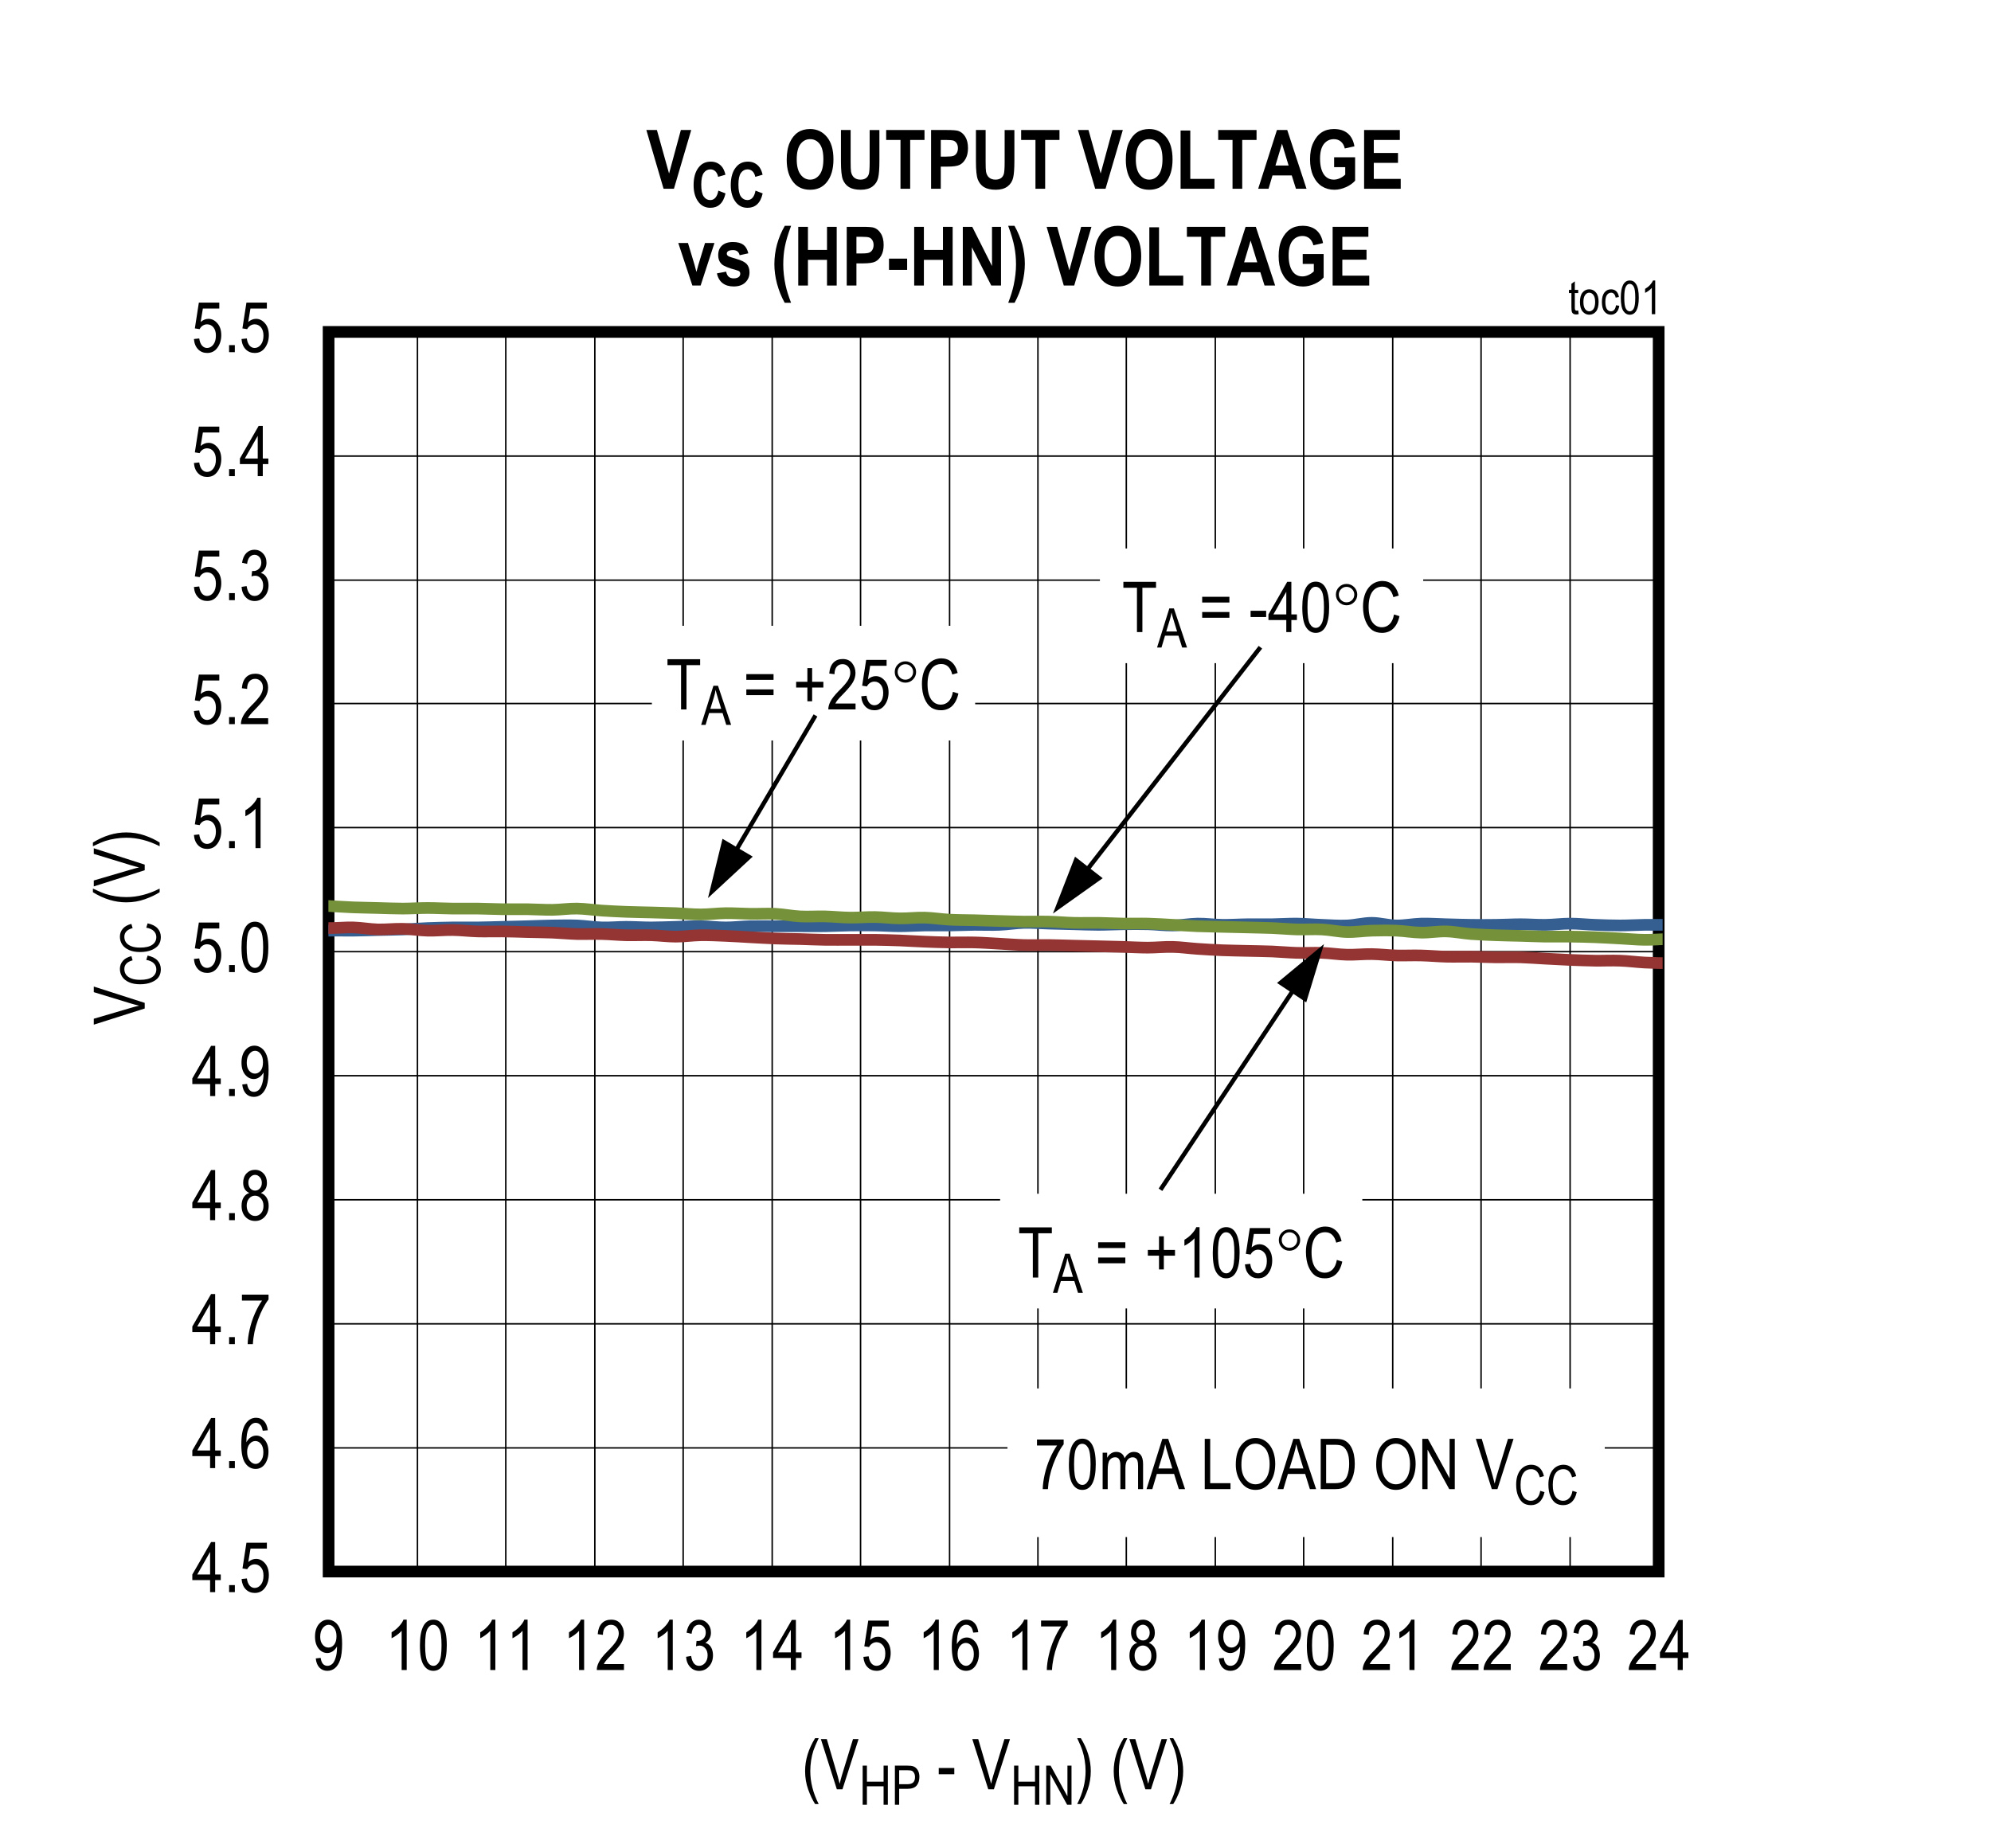<?xml version="1.0" encoding="UTF-8"?>
<svg height="467.93pt" id="svg904" inkscape:version="0.92.4 (5da689c313, 2019-01-14)" sodipodi:docname="chart1.svg" version="1.2" viewBox="0 0 503.98 467.93" width="503.98pt" xmlns="http://www.w3.org/2000/svg" xmlns:cc="http://creativecommons.org/ns#" xmlns:dc="http://purl.org/dc/elements/1.1/" xmlns:inkscape="http://www.inkscape.org/namespaces/inkscape" xmlns:rdf="http://www.w3.org/1999/02/22-rdf-syntax-ns#" xmlns:sodipodi="http://sodipodi.sourceforge.net/DTD/sodipodi-0.dtd" xmlns:svg="http://www.w3.org/2000/svg" xmlns:xlink="http://www.w3.org/1999/xlink">
  <rect x="0" y="0" width="503.98" height="467.93" fill="#333333" stroke="none"/>
  <sodipodi:namedview bordercolor="#666666" borderopacity="1" gridtolerance="10" guidetolerance="10" id="namedview906" inkscape:current-layer="svg904" inkscape:cx="335.97396" inkscape:cy="311.99479" inkscape:pageopacity="0" inkscape:pageshadow="2" inkscape:window-height="489" inkscape:window-maximized="0" inkscape:window-width="640" inkscape:window-x="0" inkscape:window-y="0" inkscape:zoom="0.28921569" objecttolerance="10" pagecolor="#ffffff" showgrid="false"/>
  <defs id="defs301">
    <g id="g287">
      <symbol id="glyph0-0" overflow="visible" style="overflow:visible">
        <path d="M 3.75,-11.078 H 0.375 V 0 H 3.75 Z M 3.344,-10.719 V -0.453 H 0.781 V -10.719 Z m 0,0" id="path2" inkscape:connector-curvature="0" style="stroke:none"/>
      </symbol>
      <symbol id="glyph0-1" overflow="visible" style="overflow:visible">
        <path d="M 5.953,-3.047 H 7.375 V -4.469 H 5.953 v -8.219 h -1.031 l -4.75,8.219 v 1.422 h 4.5 V 0 h 1.281 z M 4.672,-10.188 v 5.719 h -3.25 z m 0,0" id="path5" inkscape:connector-curvature="0" style="stroke:none"/>
      </symbol>
      <symbol id="glyph0-2" overflow="visible" style="overflow:visible">
        <path d="M 2.797,-1.781 H 1.344 V 0 h 1.453 z m 0,0" id="path8" inkscape:connector-curvature="0" style="stroke:none"/>
      </symbol>
      <symbol id="glyph0-3" overflow="visible" style="overflow:visible">
        <path d="m 0.578,-3.328 c 0.094,1.109 0.438,1.984 1.062,2.609 0.609,0.625 1.375,0.922 2.281,0.922 C 5,0.203 5.875,-0.219 6.516,-1.109 7.156,-2 7.484,-3.062 7.484,-4.297 c 0,-1.266 -0.328,-2.266 -0.969,-3 -0.656,-0.75 -1.391,-1.125 -2.266,-1.125 -0.703,0 -1.359,0.266 -1.969,0.797 l 0.562,-3.406 h 4.141 v -1.484 H 1.812 L 0.812,-6 2.016,-5.812 c 0.391,-0.766 1.109,-1.234 1.875,-1.234 0.641,0 1.172,0.266 1.594,0.766 0.438,0.484 0.641,1.188 0.641,2.094 0,0.969 -0.203,1.734 -0.656,2.297 C 5.031,-1.344 4.516,-1.062 3.906,-1.062 2.938,-1.062 2.125,-1.844 1.922,-3.469 Z m 0,0" id="path11" inkscape:connector-curvature="0" style="stroke:none"/>
      </symbol>
      <symbol id="glyph0-4" overflow="visible" style="overflow:visible">
        <path d="m 7.219,-9.578 c -0.125,-1.031 -0.453,-1.812 -0.984,-2.359 C 5.703,-12.484 5.047,-12.75 4.25,-12.75 c -1.094,0 -1.984,0.516 -2.688,1.578 -0.703,1.031 -1.047,2.781 -1.047,5.234 0,2.203 0.344,3.797 1.031,4.734 0.672,0.938 1.547,1.406 2.594,1.406 1.172,0 2.172,-0.625 2.781,-2 0.312,-0.703 0.469,-1.469 0.469,-2.312 0,-1.266 -0.312,-2.25 -0.922,-3 -0.609,-0.75 -1.328,-1.125 -2.156,-1.125 -1,0 -1.938,0.578 -2.516,1.688 0,-1.562 0.188,-2.734 0.578,-3.531 C 2.828,-11 3.422,-11.469 4.172,-11.469 c 0.484,0 0.891,0.203 1.234,0.609 0.234,0.281 0.406,0.75 0.531,1.391 z m -5.234,5.469 c 0,-0.844 0.219,-1.516 0.625,-2 0.406,-0.5 0.891,-0.75 1.453,-0.75 0.562,0 1.047,0.25 1.438,0.75 0.391,0.484 0.594,1.188 0.594,2.094 0,0.922 -0.203,1.641 -0.609,2.156 -0.391,0.531 -0.828,0.797 -1.344,0.797 -0.562,0 -1.062,-0.281 -1.5,-0.828 -0.438,-0.562 -0.656,-1.297 -0.656,-2.219 z m 0,0" id="path14" inkscape:connector-curvature="0" style="stroke:none"/>
      </symbol>
      <symbol id="glyph0-5" overflow="visible" style="overflow:visible">
        <path d="m 5.766,-11.031 c -0.656,0.906 -1.25,1.984 -1.812,3.266 C 3.391,-6.484 2.938,-5.125 2.625,-3.719 2.297,-2.297 2.141,-1.062 2.125,0 H 3.438 C 3.547,-2.047 3.984,-4.125 4.75,-6.219 5.516,-8.312 6.406,-10.016 7.406,-11.312 v -1.219 H 0.672 v 1.5 z m 0,0" id="path17" inkscape:connector-curvature="0" style="stroke:none"/>
      </symbol>
      <symbol id="glyph0-6" overflow="visible" style="overflow:visible">
        <path d="M 2.547,-6.891 C 1.312,-6.5 0.578,-5.359 0.578,-3.656 c 0,1.156 0.312,2.094 0.969,2.812 0.656,0.703 1.484,1.047 2.469,1.047 0.969,0 1.781,-0.344 2.422,-1.047 0.656,-0.719 1,-1.641 1,-2.781 0,-1.625 -0.703,-2.766 -1.969,-3.266 C 6.5,-7.359 7,-8.203 7,-9.438 7,-10.406 6.719,-11.203 6.141,-11.812 5.562,-12.438 4.844,-12.75 3.984,-12.75 c -0.859,0 -1.578,0.312 -2.156,0.906 -0.562,0.609 -0.844,1.406 -0.844,2.359 0,1.281 0.531,2.141 1.562,2.594 z m -0.25,-2.641 c 0,-0.547 0.172,-1 0.5,-1.375 0.344,-0.375 0.734,-0.562 1.188,-0.562 0.469,0 0.859,0.188 1.203,0.578 0.344,0.375 0.516,0.859 0.516,1.453 0,0.578 -0.172,1.047 -0.5,1.406 -0.328,0.375 -0.719,0.547 -1.188,0.547 -0.484,0 -0.891,-0.172 -1.219,-0.547 -0.328,-0.375 -0.5,-0.875 -0.5,-1.5 z M 1.875,-3.656 c 0,-0.766 0.203,-1.359 0.609,-1.844 0.406,-0.469 0.906,-0.703 1.484,-0.703 0.594,0 1.094,0.234 1.516,0.719 0.438,0.469 0.641,1.094 0.641,1.875 0,0.766 -0.203,1.391 -0.625,1.844 C 5.094,-1.297 4.594,-1.062 4.016,-1.062 3.422,-1.062 2.922,-1.297 2.5,-1.781 2.094,-2.25 1.875,-2.891 1.875,-3.656 Z m 0,0" id="path20" inkscape:connector-curvature="0" style="stroke:none"/>
      </symbol>
      <symbol id="glyph0-7" overflow="visible" style="overflow:visible">
        <path d="M 0.766,-2.938 C 0.875,-1.906 1.188,-1.141 1.719,-0.594 2.25,-0.047 2.922,0.203 3.703,0.203 5.094,0.203 6.281,-0.625 6.938,-2.562 c 0.328,-0.969 0.5,-2.328 0.5,-4.062 0,-1.562 -0.156,-2.766 -0.469,-3.594 C 6.672,-11.047 6.234,-11.688 5.672,-12.109 5.109,-12.531 4.516,-12.75 3.859,-12.75 c -0.906,0 -1.688,0.391 -2.328,1.156 -0.625,0.766 -0.953,1.812 -0.953,3.141 0,1.281 0.312,2.297 0.922,3.047 0.609,0.734 1.344,1.109 2.203,1.109 0.469,0 0.922,-0.156 1.375,-0.453 0.453,-0.312 0.797,-0.719 1.062,-1.219 v 0.312 c 0,0.984 -0.109,1.859 -0.359,2.594 C 5.547,-2.312 5.25,-1.797 4.891,-1.5 4.547,-1.219 4.156,-1.062 3.734,-1.062 2.766,-1.062 2.203,-1.734 2,-3.078 Z m 5.25,-5.594 c 0,0.906 -0.203,1.609 -0.594,2.109 -0.391,0.484 -0.875,0.734 -1.438,0.734 -0.578,0 -1.062,-0.234 -1.469,-0.734 -0.406,-0.484 -0.625,-1.156 -0.625,-1.984 0,-0.922 0.219,-1.672 0.641,-2.219 0.438,-0.547 0.938,-0.828 1.484,-0.828 0.516,0 0.984,0.25 1.391,0.781 0.406,0.516 0.609,1.219 0.609,2.141 z m 0,0" id="path23" inkscape:connector-curvature="0" style="stroke:none"/>
      </symbol>
      <symbol id="glyph0-8" overflow="visible" style="overflow:visible">
        <path d="m 4.562,-12.75 c -0.219,0.562 -0.594,1.125 -1.141,1.703 -0.531,0.594 -1.156,1.078 -1.859,1.484 v 1.516 c 0.406,-0.188 0.875,-0.469 1.359,-0.828 0.5,-0.359 0.891,-0.703 1.188,-1.062 V 0 h 1.281 v -12.75 z m 0,0" id="path26" inkscape:connector-curvature="0" style="stroke:none"/>
      </symbol>
      <symbol id="glyph0-9" overflow="visible" style="overflow:visible">
        <path d="m 0.578,-6.266 c 0,2.391 0.312,4.062 0.953,5.031 0.625,0.969 1.438,1.438 2.438,1.438 2.25,0 3.406,-2.234 3.406,-6.469 0,-2.359 -0.359,-4.078 -1.047,-5.141 -0.562,-0.906 -1.344,-1.344 -2.344,-1.344 -2.25,0 -3.406,2.234 -3.406,6.484 z m 1.312,0 c 0,-2.031 0.188,-3.422 0.578,-4.125 0.391,-0.703 0.875,-1.062 1.453,-1.062 0.641,0 1.141,0.344 1.531,1.047 0.406,0.703 0.594,2.078 0.594,4.141 0,2.047 -0.188,3.422 -0.578,4.141 C 5.078,-1.422 4.578,-1.062 4,-1.062 3.391,-1.062 2.875,-1.406 2.484,-2.109 2.094,-2.812 1.891,-4.203 1.891,-6.266 Z m 0,0" id="path29" inkscape:connector-curvature="0" style="stroke:none"/>
      </symbol>
      <symbol id="glyph0-10" overflow="visible" style="overflow:visible">
        <path d="M 2.203,-1.5 C 2.344,-1.781 2.531,-2.062 2.75,-2.344 2.969,-2.625 3.469,-3.156 4.219,-3.938 c 1.203,-1.234 2.016,-2.234 2.438,-2.969 0.422,-0.734 0.641,-1.516 0.641,-2.328 0,-0.906 -0.281,-1.719 -0.812,-2.438 C 5.938,-12.391 5.141,-12.75 4.062,-12.75 c -1.938,0 -3.203,1.234 -3.391,3.672 l 1.312,0.172 c 0,-0.828 0.203,-1.453 0.578,-1.891 0.375,-0.438 0.859,-0.656 1.469,-0.656 0.547,0 1.016,0.203 1.391,0.609 C 5.797,-10.438 6,-9.922 6,-9.266 6,-8.703 5.812,-8.094 5.438,-7.453 5.062,-6.797 4.281,-5.875 3.094,-4.688 2.062,-3.672 1.375,-2.781 0.984,-2.031 0.594,-1.281 0.422,-0.609 0.438,0 h 6.875 v -1.5 z m 0,0" id="path32" inkscape:connector-curvature="0" style="stroke:none"/>
      </symbol>
      <symbol id="glyph0-11" overflow="visible" style="overflow:visible">
        <path d="m 0.594,-3.344 c 0.078,1.078 0.438,1.953 1.047,2.594 0.625,0.656 1.375,0.969 2.266,0.969 0.953,0 1.781,-0.359 2.469,-1.109 C 7.062,-1.625 7.406,-2.578 7.406,-3.75 7.406,-4.844 7.047,-5.781 6.5,-6.297 6.219,-6.578 5.875,-6.766 5.469,-6.875 c 0.891,-0.516 1.422,-1.422 1.422,-2.578 0,-0.953 -0.297,-1.734 -0.875,-2.359 -0.594,-0.625 -1.312,-0.938 -2.156,-0.938 -0.797,0 -1.484,0.281 -2.047,0.828 -0.562,0.562 -0.922,1.391 -1.094,2.469 l 1.266,0.281 c 0.188,-1.547 0.922,-2.297 1.891,-2.297 0.484,0 0.875,0.188 1.203,0.547 0.328,0.359 0.5,0.828 0.5,1.438 0,0.641 -0.203,1.156 -0.594,1.547 -0.391,0.391 -0.891,0.625 -1.531,0.578 L 3.25,-7.375 3.109,-6.016 C 3.469,-6.125 3.766,-6.188 4.016,-6.188 c 0.562,0 1.047,0.234 1.438,0.688 0.391,0.438 0.594,1.047 0.594,1.781 0,0.781 -0.219,1.422 -0.641,1.922 C 4.984,-1.312 4.469,-1.062 3.891,-1.062 c -1.078,0 -1.75,-0.828 -2.016,-2.5 z m 0,0" id="path35" inkscape:connector-curvature="0" style="stroke:none"/>
      </symbol>
      <symbol id="glyph0-12" overflow="visible" style="overflow:visible">
        <path d="m 5.172,-11.203 h 3.438 V -12.688 h -8.25 v 1.484 h 3.438 V 0 h 1.375 z m 0,0" id="path38" inkscape:connector-curvature="0" style="stroke:none"/>
      </symbol>
      <symbol id="glyph0-13" overflow="visible" style="overflow:visible">
        <path d="m 0.797,-8.922 v 1.453 h 6.875 v -1.453 z m 0,3.859 v 1.453 h 6.875 V -5.062 Z m 0,0" id="path41" inkscape:connector-curvature="0" style="stroke:none"/>
      </symbol>
      <symbol id="glyph0-14" overflow="visible" style="overflow:visible">
        <path d="" id="path44" inkscape:connector-curvature="0" style="stroke:none"/>
      </symbol>
      <symbol id="glyph0-15" overflow="visible" style="overflow:visible">
        <path d="M 4.844,-5.531 H 7.672 V -6.984 H 4.844 V -10.438 H 3.625 v 3.453 H 0.797 V -5.531 H 3.625 v 3.484 h 1.219 z m 0,0" id="path47" inkscape:connector-curvature="0" style="stroke:none"/>
      </symbol>
      <symbol id="glyph0-16" overflow="visible" style="overflow:visible">
        <path d="m 8.516,-4.453 c -0.188,1.078 -0.562,1.906 -1.109,2.438 -0.547,0.531 -1.188,0.797 -1.938,0.797 -1.016,0 -1.828,-0.438 -2.438,-1.297 -0.609,-0.875 -0.922,-2.172 -0.922,-3.922 0.016,-3.453 1.438,-5.047 3.469,-5.031 1.406,0 2.328,0.875 2.781,2.641 L 9.719,-9.219 c -0.281,-1.203 -0.797,-2.125 -1.516,-2.75 -0.719,-0.625 -1.594,-0.938 -2.594,-0.938 -2.719,-0.016 -4.938,2.281 -4.922,6.469 0.016,1.422 0.219,2.641 0.656,3.688 0.438,1.031 1,1.781 1.672,2.266 0.688,0.469 1.516,0.688 2.484,0.688 2.188,0 3.781,-1.375 4.391,-4.234 z m 0,0" id="path50" inkscape:connector-curvature="0" style="stroke:none"/>
      </symbol>
      <symbol id="glyph1-0" overflow="visible" style="overflow:visible">
        <path d="M 3.75,-11.109 H 0.375 V 0 H 3.75 Z m -0.391,0.375 v 10.281 h -2.562 v -10.281 z m 0,0" id="path53" inkscape:connector-curvature="0" style="stroke:none"/>
      </symbol>
      <symbol id="glyph1-1" overflow="visible" style="overflow:visible">
        <path d="M 5.969,-3.047 H 7.375 V -4.469 H 5.969 v -8.25 H 4.922 l -4.75,8.25 v 1.422 H 4.688 V 0 H 5.969 Z M 4.688,-10.203 V -4.469 H 1.422 Z m 0,0" id="path56" inkscape:connector-curvature="0" style="stroke:none"/>
      </symbol>
      <symbol id="glyph1-2" overflow="visible" style="overflow:visible">
        <path d="M 2.797,-1.781 H 1.344 V 0 h 1.453 z m 0,0" id="path59" inkscape:connector-curvature="0" style="stroke:none"/>
      </symbol>
      <symbol id="glyph1-3" overflow="visible" style="overflow:visible">
        <path d="m 0.766,-2.938 c 0.109,1.016 0.438,1.797 0.953,2.344 0.531,0.547 1.203,0.797 2,0.797 1.391,0 2.578,-0.844 3.234,-2.766 C 7.281,-3.531 7.438,-4.891 7.438,-6.641 c 0,-1.562 -0.156,-2.766 -0.453,-3.594 C 6.672,-11.062 6.25,-11.703 5.688,-12.125 5.125,-12.547 4.516,-12.766 3.875,-12.766 c -0.922,0 -1.703,0.375 -2.344,1.156 -0.625,0.75 -0.953,1.812 -0.953,3.141 0,1.281 0.312,2.297 0.922,3.047 0.609,0.734 1.359,1.109 2.203,1.109 0.469,0 0.922,-0.141 1.375,-0.453 0.453,-0.297 0.812,-0.703 1.078,-1.219 v 0.312 c 0,1 -0.125,1.859 -0.359,2.609 -0.25,0.75 -0.547,1.266 -0.891,1.562 -0.359,0.281 -0.75,0.438 -1.172,0.438 C 2.781,-1.062 2.203,-1.734 2,-3.078 Z m 5.25,-5.609 c 0,0.906 -0.188,1.609 -0.578,2.109 -0.391,0.5 -0.891,0.75 -1.453,0.75 -0.562,0 -1.062,-0.25 -1.469,-0.734 -0.406,-0.5 -0.609,-1.172 -0.609,-2 0,-0.922 0.203,-1.672 0.641,-2.219 0.422,-0.562 0.922,-0.828 1.469,-0.828 0.531,0 0.984,0.25 1.391,0.766 0.422,0.531 0.609,1.234 0.609,2.156 z m 0,0" id="path62" inkscape:connector-curvature="0" style="stroke:none"/>
      </symbol>
      <symbol id="glyph1-4" overflow="visible" style="overflow:visible">
        <path d="m 0.578,-3.328 c 0.094,1.109 0.438,1.969 1.062,2.609 0.609,0.625 1.391,0.922 2.281,0.922 1.094,0 1.953,-0.422 2.594,-1.312 C 7.172,-2 7.5,-3.078 7.5,-4.312 c 0,-1.25 -0.328,-2.266 -0.984,-3 C 5.875,-8.062 5.125,-8.438 4.25,-8.438 c -0.688,0 -1.359,0.281 -1.969,0.797 l 0.562,-3.406 H 7 v -1.5 H 1.828 l -1.016,6.531 1.203,0.188 C 2.406,-6.594 3.125,-7.047 3.906,-7.047 c 0.641,0 1.172,0.25 1.594,0.75 0.422,0.5 0.641,1.203 0.641,2.109 0,0.953 -0.219,1.719 -0.656,2.281 -0.438,0.562 -0.969,0.844 -1.578,0.844 -0.969,0 -1.766,-0.781 -1.984,-2.406 z m 0,0" id="path65" inkscape:connector-curvature="0" style="stroke:none"/>
      </symbol>
      <symbol id="glyph1-5" overflow="visible" style="overflow:visible">
        <path d="m 0.578,-6.266 c 0,2.375 0.312,4.047 0.953,5.031 0.625,0.969 1.438,1.438 2.438,1.438 2.266,0 3.406,-2.234 3.406,-6.469 0,-2.375 -0.344,-4.094 -1.031,-5.172 -0.578,-0.891 -1.359,-1.328 -2.359,-1.328 -2.234,0 -3.406,2.219 -3.406,6.5 z m 1.312,0 c 0,-2.047 0.188,-3.438 0.578,-4.141 0.391,-0.719 0.875,-1.062 1.453,-1.062 0.641,0 1.156,0.344 1.547,1.047 0.391,0.703 0.594,2.078 0.594,4.156 0,2.047 -0.203,3.422 -0.594,4.125 C 5.078,-1.422 4.594,-1.062 4,-1.062 3.391,-1.062 2.875,-1.406 2.484,-2.109 2.094,-2.812 1.891,-4.203 1.891,-6.266 Z m 0,0" id="path68" inkscape:connector-curvature="0" style="stroke:none"/>
      </symbol>
      <symbol id="glyph1-6" overflow="visible" style="overflow:visible">
        <path d="m 4.578,-12.766 c -0.219,0.547 -0.609,1.125 -1.156,1.703 -0.531,0.578 -1.156,1.078 -1.859,1.484 V -8.062 C 1.984,-8.25 2.438,-8.531 2.938,-8.891 3.422,-9.25 3.828,-9.609 4.125,-9.953 V 0 h 1.281 v -12.766 z m 0,0" id="path71" inkscape:connector-curvature="0" style="stroke:none"/>
      </symbol>
      <symbol id="glyph1-7" overflow="visible" style="overflow:visible">
        <path d="M 2.219,-1.5 C 2.344,-1.781 2.531,-2.062 2.75,-2.344 2.969,-2.641 3.469,-3.172 4.234,-3.953 5.438,-5.188 6.25,-6.172 6.672,-6.906 7.094,-7.656 7.312,-8.438 7.312,-9.25 c 0,-0.906 -0.281,-1.719 -0.828,-2.438 -0.547,-0.719 -1.344,-1.078 -2.406,-1.078 -1.953,0 -3.219,1.234 -3.406,3.672 L 2,-8.922 C 2,-9.75 2.188,-10.375 2.562,-10.812 c 0.391,-0.453 0.875,-0.656 1.469,-0.656 0.562,0 1.031,0.203 1.406,0.609 C 5.812,-10.453 6,-9.938 6,-9.281 c 0,0.562 -0.172,1.172 -0.547,1.828 -0.375,0.641 -1.156,1.562 -2.359,2.75 C 2.078,-3.672 1.375,-2.797 0.984,-2.031 0.594,-1.281 0.422,-0.609 0.438,0 h 6.891 v -1.5 z m 0,0" id="path74" inkscape:connector-curvature="0" style="stroke:none"/>
      </symbol>
      <symbol id="glyph1-8" overflow="visible" style="overflow:visible">
        <path d="m 0.594,-3.359 c 0.078,1.094 0.438,1.969 1.047,2.609 0.625,0.656 1.375,0.969 2.266,0.969 0.969,0 1.797,-0.359 2.484,-1.109 C 7.062,-1.625 7.422,-2.578 7.422,-3.75 7.422,-4.859 7.047,-5.781 6.5,-6.312 6.234,-6.578 5.891,-6.781 5.469,-6.891 6.375,-7.406 6.906,-8.312 6.906,-9.469 c 0,-0.953 -0.297,-1.734 -0.891,-2.359 -0.578,-0.625 -1.312,-0.938 -2.141,-0.938 -0.812,0 -1.5,0.281 -2.062,0.828 -0.562,0.562 -0.922,1.375 -1.094,2.469 L 2,-9.188 c 0.172,-1.547 0.906,-2.297 1.891,-2.297 0.469,0 0.875,0.188 1.203,0.547 0.328,0.359 0.5,0.828 0.5,1.438 0,0.641 -0.203,1.156 -0.594,1.547 -0.391,0.391 -0.906,0.625 -1.531,0.578 l -0.203,-0.016 -0.156,1.375 c 0.359,-0.125 0.672,-0.172 0.906,-0.172 0.578,0 1.062,0.219 1.453,0.672 0.391,0.453 0.594,1.047 0.594,1.781 0,0.797 -0.219,1.438 -0.656,1.938 C 4.984,-1.312 4.469,-1.062 3.891,-1.062 c -1.078,0 -1.75,-0.844 -2.016,-2.5 z m 0,0" id="path77" inkscape:connector-curvature="0" style="stroke:none"/>
      </symbol>
      <symbol id="glyph1-9" overflow="visible" style="overflow:visible">
        <path d="m 4.312,3.734 c -1.422,-2.781 -2.125,-5.562 -2.125,-8.328 0,-1.812 0.297,-3.688 0.781,-5.172 0.266,-0.75 0.703,-1.812 1.344,-3.172 H 3.406 c -1.688,2.734 -2.531,5.516 -2.531,8.328 0,1.656 0.266,3.219 0.781,4.656 0.531,1.469 1.109,2.688 1.75,3.688 z m 0,0" id="path80" inkscape:connector-curvature="0" style="stroke:none"/>
      </symbol>
      <symbol id="glyph1-10" overflow="visible" style="overflow:visible">
        <path d="M 9.609,-12.719 H 8.203 L 5.375,-3.484 c -0.203,0.688 -0.391,1.391 -0.547,2.094 -0.156,-0.672 -0.344,-1.375 -0.547,-2.094 L 1.562,-12.719 h -1.5 L 4.109,0 H 5.531 Z m 0,0" id="path83" inkscape:connector-curvature="0" style="stroke:none"/>
      </symbol>
      <symbol id="glyph1-11" overflow="visible" style="overflow:visible">
        <path d="m 4.391,-5.391 h -3.938 V -3.812 h 3.938 z m 0,0" id="path86" inkscape:connector-curvature="0" style="stroke:none"/>
      </symbol>
      <symbol id="glyph1-12" overflow="visible" style="overflow:visible">
        <path d="M 1.453,3.734 C 2.125,2.688 2.719,1.438 3.219,-0.016 c 0.5,-1.453 0.75,-2.984 0.75,-4.594 0,-2.812 -0.844,-5.594 -2.516,-8.328 H 0.531 c 0.656,1.359 1.094,2.422 1.328,3.172 0.25,0.75 0.438,1.562 0.578,2.469 0.141,0.891 0.219,1.781 0.219,2.703 0,2.766 -0.719,5.547 -2.125,8.328 z m 0,0" id="path89" inkscape:connector-curvature="0" style="stroke:none"/>
      </symbol>
      <symbol id="glyph1-13" overflow="visible" style="overflow:visible">
        <path d="" id="path92" inkscape:connector-curvature="0" style="stroke:none"/>
      </symbol>
      <symbol id="glyph1-14" overflow="visible" style="overflow:visible">
        <path d="m 5.766,-11.047 c -0.641,0.891 -1.25,1.984 -1.812,3.281 -0.562,1.281 -1,2.625 -1.328,4.047 C 2.312,-2.312 2.141,-1.062 2.125,0 H 3.438 C 3.562,-2.062 4,-4.141 4.766,-6.234 5.531,-8.328 6.406,-10.031 7.422,-11.344 v -1.203 h -6.75 v 1.5 z m 0,0" id="path95" inkscape:connector-curvature="0" style="stroke:none"/>
      </symbol>
      <symbol id="glyph1-15" overflow="visible" style="overflow:visible">
        <path d="m 2.234,-4.781 c 0,-1.25 0.156,-2.109 0.5,-2.578 0.344,-0.469 0.812,-0.703 1.391,-0.703 0.812,0 1.312,0.547 1.312,2.078 V 0 h 1.281 v -5.359 c 0,-0.938 0.172,-1.609 0.531,-2.047 0.344,-0.438 0.797,-0.656 1.344,-0.656 0.516,0 0.984,0.312 1.172,0.859 0.094,0.266 0.156,0.734 0.156,1.406 V 0 H 11.188 v -6.328 c 0,-2.156 -0.875,-3.094 -2.328,-3.094 -0.953,0 -1.734,0.531 -2.344,1.609 -0.297,-1.047 -1.062,-1.609 -2.125,-1.609 -0.953,0 -1.781,0.531 -2.297,1.5 V -9.219 H 0.953 V 0 h 1.281 z m 0,0" id="path98" inkscape:connector-curvature="0" style="stroke:none"/>
      </symbol>
      <symbol id="glyph1-16" overflow="visible" style="overflow:visible">
        <path d="M 2.594,-3.844 H 6.953 L 8.156,0 H 9.734 L 5.469,-12.719 H 3.984 l -4,12.719 h 1.469 z m 1.547,-5.109 c 0.25,-0.812 0.438,-1.609 0.562,-2.422 0.156,0.672 0.391,1.547 0.734,2.625 l 1.078,3.531 H 3 Z m 0,0" id="path101" inkscape:connector-curvature="0" style="stroke:none"/>
      </symbol>
      <symbol id="glyph1-17" overflow="visible" style="overflow:visible">
        <path d="M 7.562,-1.5 H 2.422 v -11.219 h -1.375 V 0 H 7.562 Z m 0,0" id="path104" inkscape:connector-curvature="0" style="stroke:none"/>
      </symbol>
      <symbol id="glyph1-18" overflow="visible" style="overflow:visible">
        <path d="m 0.734,-6.188 c 0,1.719 0.422,3.172 1.281,4.391 0.938,1.344 2.172,2 3.703,2 1.531,0 2.766,-0.641 3.703,-1.953 0.859,-1.188 1.281,-2.719 1.297,-4.594 0.016,-4.125 -2.25,-6.625 -4.984,-6.594 -1.422,0 -2.609,0.578 -3.562,1.75 -0.953,1.156 -1.438,2.828 -1.438,5 z m 1.422,0.016 c 0,-1.812 0.344,-3.156 1.016,-4.016 C 3.844,-11.062 4.703,-11.5 5.75,-11.5 c 0.641,0 1.234,0.203 1.781,0.609 C 8.078,-10.5 8.5,-9.969 8.766,-9.312 c 0.344,0.859 0.531,1.828 0.531,2.922 0,1.703 -0.359,2.984 -1.031,3.859 -0.688,0.875 -1.531,1.312 -2.547,1.312 -0.984,0 -1.844,-0.438 -2.531,-1.297 C 2.5,-3.391 2.156,-4.594 2.156,-6.172 Z m 0,0" id="path107" inkscape:connector-curvature="0" style="stroke:none"/>
      </symbol>
      <symbol id="glyph1-19" overflow="visible" style="overflow:visible">
        <path d="m 4.859,0 c 1.062,0 1.938,-0.203 2.594,-0.625 0.672,-0.422 1.203,-1.141 1.625,-2.141 0.422,-1 0.641,-2.219 0.641,-3.656 0,-3.312 -1.188,-5.453 -3,-6.062 -0.453,-0.156 -1.125,-0.234 -2.031,-0.234 H 1.094 V 0 Z M 4.656,-11.219 c 0.812,0 1.391,0.094 1.766,0.25 0.547,0.25 1,0.75 1.344,1.484 0.359,0.734 0.531,1.75 0.531,3.047 0,1.203 -0.172,2.234 -0.5,3.094 -0.25,0.641 -0.609,1.109 -1.062,1.406 C 6.266,-1.641 5.594,-1.5 4.688,-1.5 H 2.469 v -9.719 z m 0,0" id="path110" inkscape:connector-curvature="0" style="stroke:none"/>
      </symbol>
      <symbol id="glyph1-20" overflow="visible" style="overflow:visible">
        <path d="M 2.406,-10 7.891,0 h 1.406 v -12.719 h -1.312 v 9.984 L 2.5,-12.719 H 1.078 V 0 H 2.406 Z m 0,0" id="path113" inkscape:connector-curvature="0" style="stroke:none"/>
      </symbol>
      <symbol id="glyph1-21" overflow="visible" style="overflow:visible">
        <path d="M 5.172,-11.219 H 8.625 v -1.5 H 0.359 v 1.5 h 3.438 V 0 h 1.375 z m 0,0" id="path116" inkscape:connector-curvature="0" style="stroke:none"/>
      </symbol>
      <symbol id="glyph1-22" overflow="visible" style="overflow:visible">
        <path d="m 0.797,-8.938 v 1.453 H 7.688 V -8.938 Z m 0,3.859 V -3.625 H 7.688 v -1.453 z m 0,0" id="path119" inkscape:connector-curvature="0" style="stroke:none"/>
      </symbol>
      <symbol id="glyph1-23" overflow="visible" style="overflow:visible">
        <path d="M 8.531,-4.453 C 8.344,-3.375 7.969,-2.562 7.422,-2.016 6.875,-1.484 6.234,-1.219 5.484,-1.219 4.469,-1.219 3.656,-1.656 3.031,-2.531 2.422,-3.406 2.109,-4.703 2.109,-6.438 2.125,-9.922 3.562,-11.5 5.594,-11.5 c 1.391,0 2.328,0.891 2.781,2.656 l 1.359,-0.391 c -0.281,-1.203 -0.797,-2.125 -1.516,-2.75 C 7.5,-12.625 6.625,-12.922 5.625,-12.938 c -2.734,0 -4.953,2.297 -4.938,6.5 0.016,1.406 0.219,2.641 0.656,3.672 0.438,1.047 1,1.797 1.688,2.281 0.688,0.469 1.516,0.688 2.484,0.688 2.188,0 3.781,-1.391 4.406,-4.234 z m 0,0" id="path122" inkscape:connector-curvature="0" style="stroke:none"/>
      </symbol>
      <symbol id="glyph1-24" overflow="visible" style="overflow:visible">
        <path d="M 4.844,-5.547 H 7.688 V -7 H 4.844 v -3.469 H 3.641 V -7 h -2.844 v 1.453 h 2.844 V -2.062 H 4.844 Z m 0,0" id="path125" inkscape:connector-curvature="0" style="stroke:none"/>
      </symbol>
      <symbol id="glyph2-0" overflow="visible" style="overflow:visible">
        <path d="M 0,-0.391 H -11.25 V -3.812 H 0 Z m -0.469,-0.406 V -3.406 H -10.875 v 2.609 z m 0,0" id="path128" inkscape:connector-curvature="0" style="stroke:none"/>
      </symbol>
      <symbol id="glyph2-1" overflow="visible" style="overflow:visible">
        <path d="m 0,-4.172 -12.891,4.094 v -1.5 l 9.359,-2.75 c 0.73,-0.215 1.434,-0.406 2.109,-0.562 -0.707,-0.164 -1.41,-0.352 -2.109,-0.562 L -12.891,-8.312 V -9.734 L 0,-5.594 Z m 0,0" id="path131" inkscape:connector-curvature="0" style="stroke:none"/>
      </symbol>
      <symbol id="glyph2-2" overflow="visible" style="overflow:visible">
        <path d="m 3.781,-3.453 c -1,0.648 -2.242,1.238 -3.719,1.766 -1.477,0.531 -3.055,0.797 -4.734,0.797 -2.852,0 -5.664,-0.852 -8.438,-2.562 V -4.375 c 1.375,0.656 2.445,1.113 3.203,1.359 0.762,0.25 1.602,0.449 2.516,0.594 0.906,0.137 1.82,0.203 2.734,0.203 2.812,0 5.625,-0.719 8.438,-2.156 z m 0,0" id="path134" inkscape:connector-curvature="0" style="stroke:none"/>
      </symbol>
      <symbol id="glyph2-3" overflow="visible" style="overflow:visible">
        <path d="m 3.781,-1.469 v 0.938 c -2.812,-1.434 -5.625,-2.156 -8.438,-2.156 -0.914,0 -1.828,0.074 -2.734,0.219 -0.914,0.137 -1.754,0.332 -2.516,0.578 -0.758,0.25 -1.828,0.707 -3.203,1.359 v -0.938 c 2.773,-1.707 5.586,-2.562 8.438,-2.562 1.637,0 3.195,0.258 4.672,0.766 1.465,0.512 2.727,1.113 3.781,1.797 z m 0,0" id="path137" inkscape:connector-curvature="0" style="stroke:none"/>
      </symbol>
      <symbol id="glyph3-0" overflow="visible" style="overflow:visible">
        <path d="m 0,-0.297 h -8.75 v -2.656 H 0 Z M -0.359,-0.625 v -2.016 h -8.094 V -0.625 Z m 0,0" id="path140" inkscape:connector-curvature="0" style="stroke:none"/>
      </symbol>
      <symbol id="glyph3-1" overflow="visible" style="overflow:visible">
        <path d="m -3.516,-6.719 0.344,-1.094 c 1.125,0.242 1.965,0.664 2.516,1.266 0.555,0.605 0.828,1.34 0.828,2.203 0,0.762 -0.18,1.414 -0.547,1.953 -0.371,0.543 -0.973,0.988 -1.797,1.328 -0.82,0.344 -1.789,0.516 -2.906,0.516 -1.102,0 -2.035,-0.172 -2.797,-0.516 -0.77,-0.34 -1.348,-0.805 -1.734,-1.391 -0.383,-0.59 -0.578,-1.254 -0.578,-1.984 0,-0.789 0.254,-1.469 0.75,-2.031 0.492,-0.57 1.211,-0.973 2.156,-1.203 l 0.312,1.062 c -1.395,0.367 -2.094,1.102 -2.094,2.203 0,0.543 0.145,1.02 0.422,1.422 0.281,0.398 0.723,0.715 1.312,0.953 0.594,0.242 1.348,0.359 2.25,0.359 1.375,0 2.41,-0.238 3.094,-0.719 0.68,-0.488 1.016,-1.133 1.016,-1.938 0,-0.582 -0.207,-1.086 -0.625,-1.516 -0.426,-0.434 -1.066,-0.727 -1.922,-0.875 z m 0,0" id="path143" inkscape:connector-curvature="0" style="stroke:none"/>
      </symbol>
      <symbol id="glyph4-0" overflow="visible" style="overflow:visible">
        <path d="m 2.922,-8.656 h -2.625 V 0 h 2.625 z m -0.312,0.297 v 8 h -2 v -8 z m 0,0" id="path146" inkscape:connector-curvature="0" style="stroke:none"/>
      </symbol>
      <symbol id="glyph4-1" overflow="visible" style="overflow:visible">
        <path d="m 1.953,-4.672 h 4.219 V 0 H 7.25 V -9.906 H 6.172 v 4.062 h -4.219 v -4.062 H 0.875 V 0 h 1.078 z m 0,0" id="path149" inkscape:connector-curvature="0" style="stroke:none"/>
      </symbol>
      <symbol id="glyph4-2" overflow="visible" style="overflow:visible">
        <path d="M 1.953,-4.031 H 4.031 c 1.125,0 1.906,-0.281 2.359,-0.844 0.453,-0.562 0.688,-1.297 0.688,-2.188 0,-0.672 -0.141,-1.234 -0.422,-1.703 C 6.375,-9.234 6,-9.547 5.531,-9.719 5.188,-9.844 4.672,-9.906 3.938,-9.906 H 0.875 V 0 H 1.953 Z M 4.031,-8.734 c 0.562,0 0.953,0.047 1.156,0.156 0.219,0.094 0.406,0.297 0.547,0.562 0.156,0.281 0.234,0.625 0.234,1.016 0,1.203 -0.594,1.797 -1.906,1.797 H 1.953 v -3.531 z m 0,0" id="path152" inkscape:connector-curvature="0" style="stroke:none"/>
      </symbol>
      <symbol id="glyph4-3" overflow="visible" style="overflow:visible">
        <path d="M 1.875,-7.781 6.141,0 H 7.25 V -9.906 H 6.219 V -2.125 L 1.953,-9.906 H 0.844 V 0 H 1.875 Z m 0,0" id="path155" inkscape:connector-curvature="0" style="stroke:none"/>
      </symbol>
      <symbol id="glyph4-4" overflow="visible" style="overflow:visible">
        <path d="M 6.641,-3.469 C 6.5,-2.625 6.219,-2 5.781,-1.578 c -0.422,0.422 -0.922,0.625 -1.516,0.625 -0.781,0 -1.422,-0.344 -1.906,-1.016 -0.469,-0.688 -0.719,-1.688 -0.703,-3.047 0,-2.703 1.109,-3.953 2.703,-3.938 1.094,0 1.812,0.688 2.172,2.062 L 7.578,-7.188 C 7.359,-8.141 6.969,-8.859 6.406,-9.344 5.844,-9.828 5.172,-10.078 4.375,-10.078 c -2.125,0 -3.859,1.781 -3.828,5.062 0,1.094 0.156,2.062 0.5,2.859 0.344,0.812 0.781,1.406 1.312,1.781 0.531,0.359 1.188,0.531 1.938,0.531 C 6,0.156 7.25,-0.922 7.719,-3.141 Z m 0,0" id="path158" inkscape:connector-curvature="0" style="stroke:none"/>
      </symbol>
      <symbol id="glyph4-5" overflow="visible" style="overflow:visible">
        <path d="m 2.016,-3 h 3.406 l 0.938,3 H 7.594 L 4.266,-9.906 H 3.109 L 0,0 H 1.125 Z M 3.219,-6.969 c 0.203,-0.641 0.344,-1.266 0.438,-1.906 0.125,0.531 0.312,1.219 0.578,2.062 l 0.844,2.75 h -2.75 z m 0,0" id="path161" inkscape:connector-curvature="0" style="stroke:none"/>
      </symbol>
      <symbol id="glyph4-6" overflow="visible" style="overflow:visible">
        <path d="" id="path164" inkscape:connector-curvature="0" style="stroke:none"/>
      </symbol>
      <symbol id="glyph5-0" overflow="visible" style="overflow:visible">
        <path d="m 4.391,-12.984 h -3.938 V 0 h 3.938 z m -0.469,0.438 V -0.531 h -3 v -12.016 z m 0,0" id="path167" inkscape:connector-curvature="0" style="stroke:none"/>
      </symbol>
      <symbol id="glyph5-1" overflow="visible" style="overflow:visible">
        <path d="m 11.359,-14.875 h -2.625 L 5.75,-3.859 2.672,-14.875 H 0 L 4.359,0 h 2.625 z m 0,0" id="path170" inkscape:connector-curvature="0" style="stroke:none"/>
      </symbol>
      <symbol id="glyph5-2" overflow="visible" style="overflow:visible">
        <path d="m 0.75,-7.344 c 0,2.438 0.578,4.359 1.75,5.766 C 3.516,-0.359 4.906,0.25 6.672,0.25 8.438,0.25 9.812,-0.359 10.844,-1.609 12,-3 12.578,-4.953 12.578,-7.438 c 0,-2.469 -0.547,-4.359 -1.656,-5.688 -1.094,-1.328 -2.516,-2 -4.25,-2 -2.406,0 -4.078,1.109 -5.141,3.406 C 1.016,-10.578 0.75,-9.125 0.75,-7.344 Z m 2.531,-0.109 c 0,-1.734 0.328,-3.031 0.953,-3.859 0.625,-0.828 1.438,-1.25 2.438,-1.25 1.016,0 1.812,0.422 2.438,1.234 C 9.719,-10.5 10.031,-9.219 10.031,-7.5 c 0,1.75 -0.312,3.062 -0.953,3.922 C 8.438,-2.734 7.641,-2.312 6.672,-2.312 5.719,-2.312 4.906,-2.734 4.266,-3.594 3.609,-4.453 3.281,-5.734 3.281,-7.453 Z m 0,0" id="path173" inkscape:connector-curvature="0" style="stroke:none"/>
      </symbol>
      <symbol id="glyph5-3" overflow="visible" style="overflow:visible">
        <path d="m 1.219,-6.938 c 0,2.219 0.156,3.75 0.469,4.578 C 2.016,-1.531 2.531,-0.875 3.25,-0.422 3.969,0.016 4.969,0.25 6.234,0.25 7.453,0.25 8.438,-0.016 9.188,-0.562 9.938,-1.125 10.406,-1.844 10.625,-2.734 10.844,-3.625 10.953,-5.062 10.953,-7.062 v -7.812 h -2.469 v 8.234 c 0,1.469 -0.078,2.438 -0.203,2.891 -0.141,0.453 -0.375,0.812 -0.734,1.062 -0.359,0.25 -0.812,0.375 -1.391,0.375 -1.344,0 -2.172,-0.75 -2.391,-2.062 -0.062,-0.375 -0.094,-1.203 -0.094,-2.438 V -14.875 H 1.219 Z m 0,0" id="path176" inkscape:connector-curvature="0" style="stroke:none"/>
      </symbol>
      <symbol id="glyph5-4" overflow="visible" style="overflow:visible">
        <path d="m 6.438,-12.359 h 3.625 V -14.875 H 0.359 v 2.516 h 3.625 V 0 H 6.438 Z m 0,0" id="path179" inkscape:connector-curvature="0" style="stroke:none"/>
      </symbol>
      <symbol id="glyph5-5" overflow="visible" style="overflow:visible">
        <path d="m 3.688,-5.609 h 1.625 c 1.484,0 2.531,-0.141 3.141,-0.438 C 9.062,-6.344 9.562,-6.859 9.969,-7.578 10.375,-8.312 10.578,-9.219 10.578,-10.297 10.578,-11.469 10.344,-12.438 9.875,-13.188 9.406,-13.938 8.812,-14.422 8.094,-14.656 7.625,-14.797 6.672,-14.875 5.203,-14.875 H 1.234 V 0 H 3.688 Z m 1.203,-6.75 c 1.031,0 1.703,0.062 2.016,0.172 0.312,0.109 0.594,0.344 0.812,0.688 0.203,0.328 0.312,0.75 0.312,1.234 0,0.984 -0.469,1.688 -1.125,1.938 -0.328,0.125 -0.938,0.188 -1.859,0.188 H 3.688 v -4.219 z m 0,0" id="path182" inkscape:connector-curvature="0" style="stroke:none"/>
      </symbol>
      <symbol id="glyph5-6" overflow="visible" style="overflow:visible">
        <path d="" id="path185" inkscape:connector-curvature="0" style="stroke:none"/>
      </symbol>
      <symbol id="glyph5-7" overflow="visible" style="overflow:visible">
        <path d="m 9.891,-2.5 h -6.125 V -14.75 H 1.312 V 0 h 8.578 z m 0,0" id="path188" inkscape:connector-curvature="0" style="stroke:none"/>
      </symbol>
      <symbol id="glyph5-8" overflow="visible" style="overflow:visible">
        <path d="M 4.75,-14.875 0,0 h 2.625 l 1,-3.375 H 8.5 L 9.562,0 h 2.672 l -4.875,-14.875 z m 1.281,3.469 1.672,5.516 H 4.375 Z m 0,0" id="path191" inkscape:connector-curvature="0" style="stroke:none"/>
      </symbol>
      <symbol id="glyph5-9" overflow="visible" style="overflow:visible">
        <path d="m 9.734,-3.578 c -0.812,0.781 -1.906,1.266 -2.875,1.266 -1.031,0 -1.844,-0.406 -2.453,-1.203 -0.688,-0.938 -1.047,-2.297 -1.047,-4.094 0,-1.672 0.328,-2.906 0.969,-3.719 0.656,-0.828 1.5,-1.234 2.547,-1.234 1.359,0 2.391,0.828 2.75,2.359 L 12.062,-10.75 c -0.5,-2.875 -2.266,-4.375 -5.188,-4.375 -2.422,0 -4.156,1.141 -5.234,3.469 -0.562,1.172 -0.812,2.562 -0.812,4.203 0,1.594 0.25,2.984 0.797,4.172 0.531,1.172 1.266,2.047 2.188,2.656 C 4.734,-0.047 5.797,0.25 7,0.25 c 0.984,0 1.969,-0.234 2.953,-0.672 0.984,-0.453 1.734,-1 2.281,-1.625 V -7.969 h -5.312 v 2.5 h 2.812 z m 0,0" id="path194" inkscape:connector-curvature="0" style="stroke:none"/>
      </symbol>
      <symbol id="glyph5-10" overflow="visible" style="overflow:visible">
        <path d="m 10.516,-2.5 h -6.812 v -4.062 h 6.125 v -2.5 h -6.125 v -3.297 h 6.594 V -14.875 H 1.25 V 0 h 9.266 z m 0,0" id="path197" inkscape:connector-curvature="0" style="stroke:none"/>
      </symbol>
      <symbol id="glyph6-0" overflow="visible" style="overflow:visible">
        <path d="m 3.344,-9.875 h -3 V 0 h 3 z m -0.359,0.328 v 9.141 h -2.281 v -9.141 z m 0,0" id="path200" inkscape:connector-curvature="0" style="stroke:none"/>
      </symbol>
      <symbol id="glyph6-1" overflow="visible" style="overflow:visible">
        <path d="m 6.875,-4.156 c -0.312,1.672 -1.062,2.391 -2.047,2.391 -0.672,0 -1.219,-0.297 -1.656,-0.891 -0.422,-0.609 -0.625,-1.609 -0.625,-3.047 0,-1.375 0.219,-2.359 0.641,-2.953 0.438,-0.594 1,-0.891 1.672,-0.891 0.969,0 1.719,0.672 1.953,1.891 L 8.672,-8.188 c -0.234,-1 -0.594,-1.75 -1.094,-2.25 C 6.875,-11.141 6.016,-11.5 4.969,-11.5 c -1.281,0 -2.297,0.469 -3.047,1.422 -0.875,1.078 -1.312,2.594 -1.312,4.531 0,1.828 0.438,3.266 1.297,4.344 0.75,0.938 1.734,1.391 2.953,1.391 1.906,0 3.266,-1.109 3.828,-3.641 z m 0,0" id="path203" inkscape:connector-curvature="0" style="stroke:none"/>
      </symbol>
      <symbol id="glyph7-0" overflow="visible" style="overflow:visible">
        <path d="m 4.391,-12.984 h -3.938 V 0 h 3.938 z m -0.469,0.438 V -0.531 h -3 v -12.016 z m 0,0" id="path206" inkscape:connector-curvature="0" style="stroke:none"/>
      </symbol>
      <symbol id="glyph7-1" overflow="visible" style="overflow:visible">
        <path d="M 9.25,-10.766 H 6.859 l -1.672,5.5 -0.5,1.828 -0.484,-1.828 -1.656,-5.5 H 0.094 L 3.656,0 H 5.75 Z m 0,0" id="path209" inkscape:connector-curvature="0" style="stroke:none"/>
      </symbol>
      <symbol id="glyph7-2" overflow="visible" style="overflow:visible">
        <path d="m 0.406,-3.078 c 0.453,2.172 1.953,3.312 4.234,3.312 1.25,0 2.234,-0.328 2.938,-1 0.719,-0.688 1.078,-1.531 1.078,-2.578 0,-0.859 -0.234,-1.562 -0.688,-2.078 C 7.5,-5.938 6.625,-6.391 5.312,-6.75 4.141,-7.078 3.453,-7.328 3.234,-7.484 3.016,-7.641 2.906,-7.844 2.906,-8.078 c 0,-0.516 0.438,-0.891 1.578,-0.891 0.922,0 1.484,0.438 1.672,1.297 L 8.359,-8.156 c -0.25,-1.016 -0.672,-1.734 -1.266,-2.172 -0.609,-0.453 -1.484,-0.688 -2.641,-0.688 -1.203,0 -2.125,0.312 -2.766,0.906 -0.641,0.594 -0.953,1.406 -0.953,2.406 0,1 0.312,1.781 0.969,2.359 0.516,0.453 1.75,0.938 3.656,1.453 0.375,0.094 0.641,0.219 0.766,0.359 0.125,0.125 0.188,0.312 0.188,0.547 0,0.688 -0.547,1.172 -1.672,1.172 -1.062,0 -1.688,-0.562 -1.891,-1.703 z m 0,0" id="path212" inkscape:connector-curvature="0" style="stroke:none"/>
      </symbol>
      <symbol id="glyph7-3" overflow="visible" style="overflow:visible">
        <path d="" id="path215" inkscape:connector-curvature="0" style="stroke:none"/>
      </symbol>
      <symbol id="glyph7-4" overflow="visible" style="overflow:visible">
        <path d="M 5.094,4.359 C 4.438,2.641 3.969,1.141 3.703,-0.125 3.312,-1.953 3.125,-3.688 3.125,-5.328 c 0,-1.578 0.125,-3.078 0.406,-4.5 C 3.797,-11.25 4.328,-13.016 5.109,-15.125 H 3.516 C 1.812,-12.172 0.875,-8.859 0.875,-5.406 c 0,1.594 0.219,3.25 0.672,4.953 0.453,1.688 1.094,3.297 1.938,4.812 z m 0,0" id="path218" inkscape:connector-curvature="0" style="stroke:none"/>
      </symbol>
      <symbol id="glyph7-5" overflow="visible" style="overflow:visible">
        <path d="M 3.703,-6.5 H 8.531 V 0 h 2.453 V -14.859 H 8.531 v 5.844 H 3.703 v -5.844 H 1.25 V 0 h 2.453 z m 0,0" id="path221" inkscape:connector-curvature="0" style="stroke:none"/>
      </symbol>
      <symbol id="glyph7-6" overflow="visible" style="overflow:visible">
        <path d="m 3.688,-5.609 h 1.609 c 1.5,0 2.547,-0.141 3.156,-0.438 0.594,-0.297 1.109,-0.812 1.516,-1.531 0.406,-0.719 0.609,-1.625 0.609,-2.703 0,-1.188 -0.234,-2.156 -0.719,-2.906 -0.453,-0.75 -1.062,-1.234 -1.781,-1.469 C 7.625,-14.797 6.656,-14.859 5.188,-14.859 H 1.234 V 0 H 3.688 Z m 1.203,-6.734 c 1.016,0 1.703,0.062 2.016,0.172 0.312,0.109 0.594,0.344 0.797,0.672 0.219,0.344 0.328,0.75 0.328,1.25 0,0.969 -0.469,1.672 -1.125,1.922 C 6.578,-8.188 5.969,-8.125 5.047,-8.125 H 3.688 v -4.219 z m 0,0" id="path224" inkscape:connector-curvature="0" style="stroke:none"/>
      </symbol>
      <symbol id="glyph7-7" overflow="visible" style="overflow:visible">
        <path d="M 5.125,-6.812 H 0.531 v 2.844 H 5.125 Z m 0,0" id="path227" inkscape:connector-curvature="0" style="stroke:none"/>
      </symbol>
      <symbol id="glyph7-8" overflow="visible" style="overflow:visible">
        <path d="M 3.562,-9.688 8.469,0 H 10.938 V -14.859 H 8.656 V -4.938 l -5,-9.922 H 1.266 V 0 H 3.562 Z m 0,0" id="path230" inkscape:connector-curvature="0" style="stroke:none"/>
      </symbol>
      <symbol id="glyph7-9" overflow="visible" style="overflow:visible">
        <path d="m 2.188,4.359 c 0.859,-1.547 1.5,-3.188 1.938,-4.891 0.438,-1.703 0.656,-3.375 0.656,-5 0,-3.234 -0.891,-6.531 -2.625,-9.594 H 0.562 c 0.781,2.109 1.297,3.875 1.562,5.297 0.281,1.422 0.422,2.922 0.422,4.5 0,1.656 -0.203,3.406 -0.594,5.25 -0.266,1.25 -0.719,2.734 -1.375,4.438 z m 0,0" id="path233" inkscape:connector-curvature="0" style="stroke:none"/>
      </symbol>
      <symbol id="glyph7-10" overflow="visible" style="overflow:visible">
        <path d="M 11.344,-14.859 H 8.734 l -2.984,11 -3.078,-11 H 0 L 4.344,0 h 2.641 z m 0,0" id="path236" inkscape:connector-curvature="0" style="stroke:none"/>
      </symbol>
      <symbol id="glyph7-11" overflow="visible" style="overflow:visible">
        <path d="m 0.75,-7.344 c 0,2.453 0.578,4.359 1.75,5.766 C 3.516,-0.359 4.906,0.25 6.672,0.25 c 1.75,0 3.141,-0.609 4.156,-1.859 1.172,-1.391 1.75,-3.344 1.75,-5.828 0,-2.453 -0.547,-4.359 -1.656,-5.688 -1.094,-1.328 -2.516,-2 -4.266,-2 -2.391,0 -4.078,1.109 -5.125,3.406 C 1.016,-10.562 0.75,-9.109 0.75,-7.344 Z M 3.281,-7.438 c 0,-1.75 0.312,-3.031 0.953,-3.875 0.625,-0.828 1.438,-1.234 2.438,-1.234 1,0 1.812,0.406 2.422,1.234 0.625,0.812 0.938,2.094 0.938,3.812 0,1.766 -0.312,3.062 -0.953,3.922 -0.641,0.844 -1.438,1.266 -2.406,1.266 -0.969,0 -1.766,-0.422 -2.406,-1.281 C 3.609,-4.453 3.281,-5.734 3.281,-7.438 Z m 0,0" id="path239" inkscape:connector-curvature="0" style="stroke:none"/>
      </symbol>
      <symbol id="glyph7-12" overflow="visible" style="overflow:visible">
        <path d="m 9.891,-2.5 h -6.125 V -14.75 H 1.312 V 0 h 8.578 z m 0,0" id="path242" inkscape:connector-curvature="0" style="stroke:none"/>
      </symbol>
      <symbol id="glyph7-13" overflow="visible" style="overflow:visible">
        <path d="m 6.438,-12.344 h 3.609 v -2.516 h -9.688 v 2.516 h 3.625 V 0 H 6.438 Z m 0,0" id="path245" inkscape:connector-curvature="0" style="stroke:none"/>
      </symbol>
      <symbol id="glyph7-14" overflow="visible" style="overflow:visible">
        <path d="M 4.75,-14.859 0,0 H 2.609 L 3.625,-3.375 H 8.484 L 9.547,0 h 2.688 L 7.344,-14.859 Z m 1.266,3.469 1.688,5.516 H 4.375 Z m 0,0" id="path248" inkscape:connector-curvature="0" style="stroke:none"/>
      </symbol>
      <symbol id="glyph7-15" overflow="visible" style="overflow:visible">
        <path d="m 9.734,-3.578 c -0.812,0.781 -1.922,1.266 -2.875,1.266 -1.031,0 -1.844,-0.406 -2.453,-1.203 -0.688,-0.938 -1.047,-2.297 -1.047,-4.094 0,-1.672 0.328,-2.906 0.969,-3.719 0.656,-0.812 1.5,-1.219 2.547,-1.219 1.344,0 2.375,0.828 2.75,2.359 l 2.438,-0.562 c -0.5,-2.875 -2.281,-4.375 -5.188,-4.375 -2.422,0 -4.156,1.156 -5.25,3.469 -0.547,1.172 -0.797,2.578 -0.797,4.203 0,1.594 0.25,2.984 0.797,4.172 0.531,1.172 1.266,2.047 2.188,2.656 C 4.734,-0.047 5.797,0.25 7,0.25 c 0.984,0 1.969,-0.234 2.953,-0.672 0.984,-0.453 1.734,-1 2.266,-1.625 V -7.969 H 6.922 v 2.5 h 2.812 z m 0,0" id="path251" inkscape:connector-curvature="0" style="stroke:none"/>
      </symbol>
      <symbol id="glyph7-16" overflow="visible" style="overflow:visible">
        <path d="m 10.516,-2.5 h -6.812 v -4.047 h 6.125 v -2.5 h -6.125 v -3.297 h 6.594 v -2.516 H 1.25 V 0 h 9.266 z m 0,0" id="path254" inkscape:connector-curvature="0" style="stroke:none"/>
      </symbol>
      <symbol id="glyph8-0" overflow="visible" style="overflow:visible">
        <path d="M 2.516,-7.422 H 0.25 V 0 H 2.516 Z M 2.25,-7.172 V -0.312 H 0.531 v -6.859 z m 0,0" id="path257" inkscape:connector-curvature="0" style="stroke:none"/>
      </symbol>
      <symbol id="glyph8-1" overflow="visible" style="overflow:visible">
        <path d="M 2.531,-0.938 C 2.375,-0.906 2.25,-0.891 2.156,-0.891 1.953,-0.891 1.828,-0.969 1.75,-1.109 1.688,-1.203 1.672,-1.422 1.672,-1.75 V -5.344 H 2.531 v -0.812 H 1.672 V -8.312 L 0.812,-7.688 v 1.531 h -0.625 v 0.812 h 0.625 v 3.547 c 0,0.609 0.047,1.016 0.109,1.219 0.062,0.203 0.188,0.359 0.375,0.484 0.172,0.109 0.422,0.172 0.719,0.172 0.188,0 0.391,-0.031 0.641,-0.094 z m 0,0" id="path260" inkscape:connector-curvature="0" style="stroke:none"/>
      </symbol>
      <symbol id="glyph8-2" overflow="visible" style="overflow:visible">
        <path d="m 0.312,-3.078 c 0,1.062 0.219,1.859 0.672,2.406 0.438,0.531 1.016,0.812 1.688,0.812 0.688,0 1.25,-0.281 1.703,-0.812 0.438,-0.547 0.656,-1.359 0.656,-2.469 0,-1.016 -0.219,-1.812 -0.672,-2.344 -0.453,-0.547 -1.016,-0.812 -1.688,-0.812 -0.688,0 -1.25,0.266 -1.703,0.812 -0.438,0.531 -0.656,1.344 -0.656,2.406 z m 0.875,0 c 0,-0.797 0.141,-1.375 0.422,-1.766 C 1.891,-5.234 2.25,-5.438 2.656,-5.438 c 0.422,0 0.781,0.203 1.078,0.594 0.281,0.391 0.422,0.969 0.422,1.766 0,0.781 -0.141,1.375 -0.422,1.781 -0.297,0.375 -0.641,0.578 -1.031,0.578 -0.438,0 -0.797,-0.188 -1.078,-0.578 C 1.328,-1.688 1.188,-2.281 1.188,-3.078 Z m 0,0" id="path263" inkscape:connector-curvature="0" style="stroke:none"/>
      </symbol>
      <symbol id="glyph8-3" overflow="visible" style="overflow:visible">
        <path d="m 3.938,-2.25 c -0.125,1.047 -0.625,1.531 -1.266,1.531 -0.422,0 -0.766,-0.188 -1.031,-0.562 C 1.391,-1.656 1.25,-2.266 1.25,-3.109 1.25,-3.906 1.391,-4.5 1.672,-4.875 1.938,-5.25 2.297,-5.438 2.719,-5.438 c 0.562,0 0.984,0.406 1.141,1.25 L 4.688,-4.344 c -0.203,-1.297 -0.953,-1.953 -2,-1.953 -0.688,0 -1.234,0.266 -1.672,0.812 C 0.594,-4.953 0.375,-4.156 0.375,-3.078 c 0,1.047 0.203,1.859 0.641,2.406 0.422,0.531 0.969,0.812 1.641,0.812 0.531,0 1,-0.188 1.391,-0.578 0.391,-0.391 0.625,-0.953 0.734,-1.688 z m 0,0" id="path266" inkscape:connector-curvature="0" style="stroke:none"/>
      </symbol>
      <symbol id="glyph8-4" overflow="visible" style="overflow:visible">
        <path d="m 0.391,-4.188 c 0,1.594 0.203,2.703 0.625,3.359 0.422,0.641 0.969,0.969 1.641,0.969 1.5,0 2.281,-1.5 2.281,-4.328 0,-1.594 -0.234,-2.734 -0.703,-3.453 -0.375,-0.594 -0.906,-0.891 -1.562,-0.891 -1.5,0 -2.281,1.484 -2.281,4.344 z m 0.875,0 c 0,-1.375 0.125,-2.297 0.391,-2.766 0.25,-0.484 0.578,-0.719 0.969,-0.719 0.422,0 0.766,0.234 1.031,0.703 0.266,0.469 0.391,1.391 0.391,2.781 0,1.359 -0.125,2.281 -0.391,2.766 -0.266,0.469 -0.594,0.703 -0.984,0.703 -0.406,0 -0.75,-0.219 -1.016,-0.703 C 1.391,-1.891 1.266,-2.812 1.266,-4.188 Z m 0,0" id="path269" inkscape:connector-curvature="0" style="stroke:none"/>
      </symbol>
      <symbol id="glyph8-5" overflow="visible" style="overflow:visible">
        <path d="m 3.062,-8.531 c -0.156,0.359 -0.406,0.75 -0.766,1.141 C 1.938,-7 1.516,-6.672 1.047,-6.406 v 1.016 C 1.328,-5.516 1.625,-5.703 1.953,-5.938 2.297,-6.188 2.562,-6.422 2.75,-6.656 V 0 h 0.859 v -8.531 z m 0,0" id="path272" inkscape:connector-curvature="0" style="stroke:none"/>
      </symbol>
      <symbol id="glyph9-0" overflow="visible" style="overflow:visible">
        <path d="m 0.906,0 v -11.25 h 9 V 0 Z M 1.188,-0.281 H 9.625 v -10.688 H 1.188 Z m 0,0" id="path275" inkscape:connector-curvature="0" style="stroke:none"/>
      </symbol>
      <symbol id="glyph9-1" overflow="visible" style="overflow:visible">
        <path d="m 6.312,-9.484 c 0,0.742 -0.27,1.379 -0.797,1.906 -0.531,0.531 -1.168,0.797 -1.906,0.797 -0.75,0 -1.395,-0.266 -1.922,-0.797 -0.523,-0.527 -0.781,-1.164 -0.781,-1.906 0,-0.738 0.258,-1.375 0.781,-1.906 0.527,-0.527 1.172,-0.797 1.922,-0.797 0.738,0 1.375,0.27 1.906,0.797 0.527,0.531 0.797,1.168 0.797,1.906 z M 5.562,-9.5 c 0,-0.527 -0.195,-0.988 -0.578,-1.375 -0.375,-0.383 -0.84,-0.578 -1.391,-0.578 -0.531,0 -0.992,0.195 -1.375,0.578 -0.387,0.387 -0.578,0.848 -0.578,1.375 0,0.555 0.191,1.023 0.578,1.406 0.383,0.375 0.844,0.562 1.375,0.562 0.551,0 1.016,-0.188 1.391,-0.562 C 5.367,-8.477 5.562,-8.945 5.562,-9.5 Z m 0,0" id="path278" inkscape:connector-curvature="0" style="stroke:none"/>
      </symbol>
      <symbol id="glyph10-0" overflow="visible" style="overflow:visible">
        <path d="m 0.906,0 v -11.25 h 9 V 0 Z M 1.188,-0.281 H 9.625 v -10.688 H 1.188 Z m 0,0" id="path281" inkscape:connector-curvature="0" style="stroke:none"/>
      </symbol>
      <symbol id="glyph10-1" overflow="visible" style="overflow:visible">
        <path d="m 6.312,-9.484 c 0,0.742 -0.27,1.379 -0.797,1.906 -0.531,0.531 -1.168,0.797 -1.906,0.797 -0.75,0 -1.395,-0.266 -1.922,-0.797 -0.523,-0.527 -0.781,-1.164 -0.781,-1.906 0,-0.738 0.258,-1.375 0.781,-1.906 0.527,-0.527 1.172,-0.797 1.922,-0.797 0.738,0 1.375,0.27 1.906,0.797 0.527,0.531 0.797,1.168 0.797,1.906 z M 5.562,-9.5 c 0,-0.527 -0.195,-0.988 -0.578,-1.375 -0.375,-0.383 -0.84,-0.578 -1.391,-0.578 -0.531,0 -0.992,0.195 -1.375,0.578 -0.387,0.387 -0.578,0.848 -0.578,1.375 0,0.555 0.191,1.023 0.578,1.406 0.383,0.375 0.844,0.562 1.375,0.562 0.551,0 1.016,-0.188 1.391,-0.562 C 5.367,-8.477 5.562,-8.945 5.562,-9.5 Z m 0,0" id="path284" inkscape:connector-curvature="0" style="stroke:none"/>
      </symbol>
    </g>
    <clipPath id="clip1">
      <path d="M 144,72 H 648 V 540 H 144 Z m 0,0" id="path289" inkscape:connector-curvature="0"/>
    </clipPath>
    <clipPath id="clip2">
      <path d="M 227.148,304 H 564.879 V 470.961 H 227.148 Z m 0,0" id="path292" inkscape:connector-curvature="0"/>
    </clipPath>
    <clipPath id="clip3">
      <path d="M 227.148,299 H 564.879 V 470.961 H 227.148 Z m 0,0" id="path295" inkscape:connector-curvature="0"/>
    </clipPath>
    <clipPath id="clip4">
      <path d="M 227.148,304 H 564.879 V 470.961 H 227.148 Z m 0,0" id="path298" inkscape:connector-curvature="0"/>
    </clipPath>
  </defs>
  <g id="surface1" transform="translate(-144.02,-72.066)">
    <g clip-path="url(#clip1)" id="g305" style="clip-rule:nonzero">
      <path d="M 144.02,539.996 H 648.051 V 72.066 H 144.02 Z m 0,0" id="path303" inkscape:connector-curvature="0" style="fill:#ffffff;fill-opacity:1;fill-rule:evenodd;stroke:none"/>
    </g>
    <path d="M 227.199,142.031 H 563.879 M 227.199,173.34 H 563.879 M 227.199,204.75 h 336.68 m -336.68,31.41 h 336.68 m -336.68,31.41 h 336.68 m -336.68,31.418 h 336.68 m -336.68,31.41 h 336.68 m -336.68,31.41 h 336.68 m -336.68,31.242 h 336.68 m -336.68,31.41 h 336.68 m -336.68,31.438 h 336.68" id="path307" inkscape:connector-curvature="0" style="fill:none;stroke:#000000;stroke-width:0.37;stroke-linecap:butt;stroke-linejoin:round;stroke-miterlimit:10;stroke-opacity:1" transform="matrix(1,0,0,-1,0,612)"/>
    <path d="M 227.199,455.898 V 142.031 m 22.492,313.867 V 142.031 m 22.359,313.867 V 142.031 m 22.539,313.867 V 142.031 m 22.359,313.867 V 142.031 m 22.539,313.867 V 142.031 m 22.363,313.867 V 142.031 m 22.539,313.867 V 142.031 M 406.75,455.898 V 142.031 m 22.371,313.867 V 142.031 m 22.527,313.867 V 142.031 m 22.371,313.867 V 142.031 m 22.539,313.867 V 142.031 m 22.363,313.867 V 142.031 m 22.539,313.867 V 142.031 m 22.418,313.867 V 142.031" id="path309" inkscape:connector-curvature="0" style="fill:none;stroke:#000000;stroke-width:0.37;stroke-linecap:butt;stroke-linejoin:round;stroke-miterlimit:10;stroke-opacity:1" transform="matrix(1,0,0,-1,0,612)"/>
    <path d="M 227.199,142.031 H 563.879 V 455.898 H 227.199 Z m 0,0" id="path311" inkscape:connector-curvature="0" style="fill:none;stroke:#000000;stroke-width:2.958;stroke-linecap:butt;stroke-linejoin:miter;stroke-miterlimit:8;stroke-opacity:1" transform="matrix(1,0,0,-1,0,612)"/>
    <g clip-path="url(#clip2)" id="g315" style="clip-rule:nonzero">
      <path d="m 34.797,-1537.078 c -3.297,-0.113 -6.965,-0.32 -9.898,-0.344 -2.93,-0.027 -5.488,0.191 -7.695,0.191 -2.207,0 -6.207,-0.191 -5.543,-0.191 0.664,0 6.898,0.16 9.527,0.191 2.633,0.031 4.188,-0.031 6.266,0 2.082,0.02 4.137,0.102 6.219,0.152 2.086,0.059 4.191,0.129 6.281,0.156 2.094,0.031 4.848,-0.027 6.27,0 1.125,0.024 1.156,0.113 2.25,0.16 1.375,0.063 3.98,0.133 6.008,0.191 2.027,0.051 4.09,0.129 6.152,0.148 2.066,0.031 4.039,0.063 6.234,0 2.199,-0.047 5.723,-0.277 6.957,-0.34 0.227,-0.01 0.227,0 0.449,0 1.227,-0.027 4.688,-0.109 6.895,-0.16 2.211,-0.047 4.242,-0.18 6.363,-0.156 2.117,0.027 4.242,0.27 6.348,0.316 2.102,0.051 4.195,0.023 6.262,0 2.07,-0.027 4.09,-0.219 6.16,-0.16 2.059,0.063 4.168,0.453 6.25,0.5 2.078,0.063 4.141,-0.148 6.23,-0.148 2.09,0 4.219,0.07 6.32,0.148 2.09,0.082 4.18,0.262 6.258,0.32 0.039,0 6.25,-3.129 6.25,0 0.262,179.703 -4.91,846.523 -4.668,1078.223 0.16,156.008 4.707,266.898 6.098,311.957 1.391,44.863 4.91,69.813 6.32,89.551 2.102,29.434 4.18,57.988 6.281,87.066 2.098,29.082 4.211,58.578 6.309,87.414 2.109,28.832 4.191,57.422 6.301,85.59 2.109,28.18 4.27,66.75 6.359,83.461 1.121,8.879 5.102,15.352 6.211,16.789 1.91,2.5 4.328,-0.418 6.258,-0.5 2.102,-0.078 4.203,-0.051 6.32,0 2.113,0.062 4.273,0.32 6.363,0.352 2.09,0.027 4.117,-0.16 6.199,-0.16 2.078,0 4.18,0.078 6.27,0.16 2.09,0.078 4.168,0.289 6.258,0.309 2.102,0.031 4.223,-0.188 6.32,-0.16 2.102,0.039 4.16,0.289 6.262,0.352 2.109,0.059 4.25,-0.031 6.352,0 2.098,0.027 4.156,0.098 6.25,0.16 2.09,0.051 4.199,0.07 6.297,0.148 2.102,0.09 4.191,0.27 6.301,0.352 2.109,0.078 4.23,0.129 6.34,0.16 2.109,0.019 4.219,-0.031 6.32,0 2.09,0.019 4.16,0.098 6.25,0.148 2.09,0.059 4.172,0.102 6.281,0.16 2.109,0.059 4.289,0.16 6.398,0.191 2.102,0.027 4.121,0.078 6.211,0 2.102,-0.09 4.258,-0.449 6.328,-0.5 2.082,-0.062 4.031,0.148 6.113,0.148 2.078,0 4.258,-0.148 6.359,-0.148 2.098,0 4.168,0.098 6.25,0.148 2.09,0.059 4.168,0.191 6.27,0.16 2.098,-0.031 4.238,-0.309 6.328,-0.309 2.09,0 4.152,0.258 6.23,0.309 2.09,0.051 4.191,0 6.289,0 2.102,0 4.211,0 6.312,0 2.109,0 4.211,-0.031 6.309,0 2.109,0.031 4.211,0.16 6.32,0.191 2.102,0.027 4.219,0.027 6.309,0 2.102,-0.031 4.184,-0.191 6.273,-0.191 2.09,0 4.199,0.16 6.297,0.191 2.102,0.027 4.18,-0.031 6.281,0 2.109,0.019 4.238,0.129 6.352,0.16 2.098,0.019 4.199,-0.09 6.297,0 2.09,0.078 4.172,0.449 6.262,0.5 2.09,0.047 4.172,-0.133 6.27,-0.191 2.09,-0.059 4.211,-0.109 6.301,-0.16 2.078,-0.051 4.129,-0.148 6.211,-0.148 2.09,0 4.23,0.129 6.32,0.148 2.078,0.031 4.109,0.051 6.199,0 2.09,-0.051 4.211,-0.34 6.32,-0.309 2.098,0.019 4.188,0.438 6.289,0.469 2.102,0.031 4.191,-0.289 6.301,-0.309 2.109,-0.031 4.25,0.129 6.348,0.148 2.102,0.031 4.141,-0.019 6.23,0 2.09,0.031 4.223,0.191 6.32,0.16 2.102,-0.031 4.18,-0.238 6.281,-0.309 2.098,-0.082 4.23,-0.25 6.328,-0.16 2.102,0.078 4.203,0.66 6.281,0.66 2.09,0 4.141,-0.633 6.238,-0.66 2.09,-0.031 4.203,0.418 6.312,0.469 2.109,0.051 4.238,-0.109 6.348,-0.16 2.102,-0.051 4.18,-0.129 6.281,-0.148 2.102,-0.031 4.219,-0.031 6.309,0 2.102,0.019 4.152,0.148 6.242,0.148 2.078,0 4.18,-0.18 6.258,-0.148 2.09,0.019 4.152,0.309 6.242,0.309 2.078,0 4.18,-0.238 6.281,-0.309 2.098,-0.082 4.227,-0.16 6.328,-0.16 2.102,0 4.172,0.129 6.25,0.16 2.09,0.019 4.18,0 6.27,0 2.09,0 4.18,-0.031 6.281,0 2.098,0.019 4.211,0.18 6.309,0.148 2.109,-0.019 4.211,-0.289 6.32,-0.309 2.109,-0.031 4.242,0.098 6.332,0.16 2.09,0.047 4.129,0.148 6.219,0.148 2.09,0 4.211,-0.102 6.309,-0.148" id="path313" inkscape:connector-curvature="0" style="fill:none;stroke:#355e91;stroke-width:2.958;stroke-linecap:round;stroke-linejoin:round;stroke-miterlimit:8;stroke-opacity:1" transform="matrix(1,0,0,-1,0,612)"/>
    </g>
    <g clip-path="url(#clip3)" id="g319" style="clip-rule:nonzero">
      <path d="m 34.797,-1505.66 c -3.297,0.07 -6.965,0.192 -9.898,0.192 -2.93,0 -5.488,-0.192 -7.695,-0.192 -2.207,0 -6.207,0.192 -5.543,0.192 0.664,0 6.898,-0.192 9.527,-0.192 2.633,0 4.188,0.16 6.266,0.192 2.082,0.027 4.137,0 6.219,0 2.086,0 4.191,0 6.281,0 2.094,0 4.848,0.027 6.27,0 1.129,-0.02 1.156,-0.192 2.25,-0.192 1.375,0 3.98,0.16 6.008,0.192 2.027,0.027 4.09,-0.031 6.152,0 2.066,0.027 4.039,0.129 6.234,0.16 2.199,0.02 5.723,-0.09 6.957,0 0.336,0.02 0.117,0.48 0.449,0.5 1.227,0.078 4.688,-0.031 6.895,0 2.211,0.027 4.242,0.16 6.363,0.16 2.117,0 4.242,-0.16 6.348,-0.16 2.102,0 4.195,0.098 6.262,0.16 2.07,0.047 4.09,0.098 6.16,0.148 2.059,0.059 4.168,0.129 6.25,0.16 2.078,0.031 4.141,-0.031 6.23,0 2.09,0.031 4.219,0.129 6.32,0.191 0.047,0 6.207,-2.981 6.258,0.16 2.09,127.188 5.992,618.297 6.25,762.988 0.102,52.648 -4.758,66.941 -4.668,105.18 0.23,105.141 4.027,423.391 6.098,525.621 0.891,43.965 5.41,75.133 6.32,87.723 2.102,29.277 4.18,58.617 6.281,87.918 2.098,29.301 4.211,58.527 6.309,87.887 2.109,29.352 4.191,62.441 6.301,88.23 2.109,25.793 4.27,54.902 6.359,66.512 0.621,3.418 5.59,2.98 6.211,3.141 2.07,0.52 4.168,0 6.258,0 2.102,0 4.203,0.051 6.32,0 2.113,-0.062 4.273,-0.32 6.363,-0.352 2.09,-0.031 4.117,0.191 6.199,0.191 2.078,0 4.18,-0.109 6.27,-0.191 2.09,-0.078 4.168,-0.309 6.258,-0.309 2.102,0 4.223,0.309 6.32,0.309 2.102,0 4.16,-0.199 6.262,-0.309 2.109,-0.109 4.25,-0.27 6.352,-0.352 2.098,-0.078 4.156,-0.098 6.25,-0.16 2.09,-0.051 4.199,-0.148 6.297,-0.148 2.102,0 4.191,0.148 6.301,0.148 2.109,0 4.23,-0.129 6.34,-0.148 2.109,-0.031 4.219,0.019 6.32,0 2.09,-0.031 4.16,-0.129 6.25,-0.16 2.09,-0.031 4.172,0.031 6.281,0 2.109,-0.031 4.289,-0.18 6.398,-0.16 2.102,0.031 4.121,0.352 6.211,0.32 2.102,-0.031 4.258,-0.371 6.328,-0.512 2.082,-0.129 4.031,-0.23 6.113,-0.309 2.078,-0.082 4.258,-0.102 6.359,-0.16 2.098,-0.051 4.168,-0.102 6.25,-0.18 2.09,-0.09 4.168,-0.32 6.27,-0.32 2.098,0 4.238,0.289 6.328,0.32 2.09,0.019 4.152,-0.129 6.23,-0.16 2.09,-0.031 4.191,0.109 6.289,0 2.102,-0.109 4.211,-0.551 6.312,-0.66 2.109,-0.109 4.211,0.051 6.309,0 2.109,-0.051 4.211,-0.289 6.32,-0.309 2.102,-0.031 4.219,0.18 6.309,0.148 2.102,-0.031 4.184,-0.32 6.273,-0.34 2.09,-0.031 4.199,0.238 6.297,0.191 2.102,-0.062 4.18,-0.402 6.281,-0.512 2.109,-0.109 4.238,-0.102 6.352,-0.148 2.098,-0.062 4.199,-0.133 6.297,-0.191 2.09,-0.059 4.172,-0.129 6.262,-0.16 2.09,-0.019 4.172,0.051 6.27,0 2.09,-0.051 4.211,-0.262 6.301,-0.309 2.078,-0.051 4.129,0.027 6.211,0 2.09,-0.031 4.23,-0.16 6.32,-0.191 2.078,-0.031 4.109,0.051 6.199,0 2.09,-0.051 4.211,-0.199 6.32,-0.309 2.098,-0.109 4.188,-0.27 6.289,-0.352 2.102,-0.078 4.191,-0.102 6.301,-0.16 2.109,-0.051 4.25,-0.098 6.348,-0.148 2.102,-0.062 4.141,-0.082 6.23,-0.16 2.09,-0.082 4.223,-0.289 6.32,-0.352 2.102,-0.051 4.18,0.109 6.281,0 2.098,-0.109 4.23,-0.598 6.328,-0.66 2.102,-0.051 4.203,0.289 6.281,0.352 2.09,0.059 4.141,0.078 6.238,0 2.09,-0.082 4.203,-0.473 6.312,-0.5 2.109,-0.031 4.238,0.371 6.348,0.309 2.102,-0.059 4.18,-0.5 6.281,-0.66 2.102,-0.16 4.219,-0.23 6.309,-0.309 2.102,-0.082 4.152,-0.102 6.242,-0.16 2.078,-0.059 4.18,-0.152 6.258,-0.191 2.09,-0.027 4.152,0.031 6.242,0 2.078,-0.019 4.18,-0.07 6.281,-0.148 2.098,-0.082 4.227,-0.211 6.328,-0.32 2.102,-0.109 4.172,-0.32 6.25,-0.34 2.09,-0.031 4.18,0.191 6.27,0.191 2.09,0 4.18,-0.113 6.281,-0.191 2.098,-0.09 4.211,-0.262 6.309,-0.32 2.109,-0.051 4.211,0.059 6.32,0 2.109,-0.051 4.242,-0.262 6.332,-0.34 2.09,-0.09 4.129,-0.082 6.219,-0.16 2.09,-0.082 4.211,-0.211 6.309,-0.309" id="path317" inkscape:connector-curvature="0" style="fill:none;stroke:#75913a;stroke-width:2.958;stroke-linecap:round;stroke-linejoin:round;stroke-miterlimit:8;stroke-opacity:1" transform="matrix(1,0,0,-1,0,612)"/>
    </g>
    <g clip-path="url(#clip4)" id="g323" style="clip-rule:nonzero">
      <path d="m 34.797,-1467.461 c -3.297,0 -6.965,0 -9.898,0 -2.93,0 -5.488,0 -7.695,0 -2.207,0 -6.207,0.031 -5.543,0 0.664,-0.02 6.898,-0.16 9.527,-0.16 2.633,0 4.188,0.141 6.266,0.16 2.082,0.031 4.137,0.031 6.219,0 2.086,-0.02 4.191,-0.098 6.281,-0.16 2.094,-0.051 4.848,-0.129 6.27,-0.148 1.125,-0.02 1.16,0 2.25,0 1.375,0 3.98,0 6.008,0 2.027,0 4.09,-0.141 6.152,0 2.066,0.129 4.039,0.648 6.234,0.809 2.199,0.172 5.723,0.133 6.957,0.16 0.227,0.012 0.227,0 0.449,0 1.227,0.031 4.688,0.102 6.895,0.16 2.211,0.051 4.242,0.102 6.363,0.191 2.117,0.078 4.242,0.168 6.348,0.309 2.102,0.141 4.195,0.332 6.262,0.5 2.07,0.172 4.09,0.34 6.16,0.5 2.059,0.172 4.168,0.312 6.25,0.469 2.078,0.172 4.141,0.312 6.23,0.512 2.09,0.192 4.219,0.41 6.32,0.66 0.027,0 6.227,-2.352 6.258,0.809 2.09,200.613 5.992,987.711 6.25,1202.832 0.062,44.02 -4.719,81.938 -4.668,87.918 0.23,29.223 4.027,58.25 6.098,87.414 2.07,29.164 4.223,58.27 6.32,87.57 2.102,29.301 4.18,58.93 6.281,88.23 2.098,29.297 4.211,58.625 6.309,87.566 2.109,28.949 4.191,65.172 6.301,86.102 2.012,19.91 4.371,33.039 6.359,39.52 0.941,3.027 5.281,1.25 6.211,1.32 2.07,0.129 4.168,-0.48 6.258,-0.512 2.102,-0.019 4.203,0.32 6.32,0.352 2.113,0.019 4.273,-0.133 6.363,-0.191 2.09,-0.059 4.117,-0.129 6.199,-0.16 2.078,-0.019 4.18,0 6.27,0 2.09,0 4.168,0 6.258,0 2.102,0 4.223,0.059 6.32,0 2.102,-0.051 4.16,-0.281 6.262,-0.309 2.109,-0.031 4.25,0.211 6.352,0.16 2.098,-0.062 4.156,-0.449 6.25,-0.512 2.09,-0.051 4.199,0.211 6.297,0.16 2.102,-0.051 4.191,-0.418 6.301,-0.469 2.109,-0.051 4.23,0.188 6.34,0.16 2.109,-0.031 4.219,-0.289 6.32,-0.352 2.09,-0.059 4.16,0.031 6.25,0 2.09,-0.019 4.172,-0.098 6.281,-0.16 2.109,-0.051 4.289,-0.07 6.398,-0.148 2.102,-0.09 4.121,-0.289 6.211,-0.352 2.102,-0.051 4.258,0.062 6.328,0 2.082,-0.051 4.031,-0.258 6.113,-0.309 2.078,-0.051 4.258,0.059 6.359,0 2.098,-0.062 4.168,-0.352 6.25,-0.352 2.09,0 4.168,0.32 6.27,0.352 2.098,0.031 4.238,-0.07 6.328,-0.16 2.09,-0.082 4.152,-0.23 6.23,-0.34 2.09,-0.109 4.191,-0.242 6.289,-0.32 2.102,-0.082 4.211,-0.102 6.312,-0.148 2.109,-0.062 4.211,-0.16 6.309,-0.191 2.109,-0.031 4.211,0 6.32,0 2.102,0 4.219,0.019 6.309,0 2.102,-0.031 4.184,-0.082 6.273,-0.16 2.09,-0.082 4.199,-0.23 6.297,-0.309 2.102,-0.09 4.18,-0.16 6.281,-0.191 2.109,-0.031 4.238,0.051 6.352,0 2.098,-0.051 4.199,-0.211 6.297,-0.32 2.09,-0.109 4.172,-0.281 6.262,-0.34 2.09,-0.059 4.172,0.031 6.27,0 2.09,-0.031 4.211,-0.109 6.301,-0.16 2.078,-0.051 4.129,-0.102 6.211,-0.148 2.09,-0.062 4.23,-0.102 6.32,-0.16 2.078,-0.062 4.109,-0.191 6.199,-0.191 2.09,0 4.211,0.238 6.32,0.191 2.098,-0.051 4.188,-0.363 6.289,-0.5 2.102,-0.141 4.191,-0.27 6.301,-0.352 2.109,-0.078 4.25,-0.102 6.348,-0.16 2.102,-0.051 4.141,-0.07 6.23,-0.148 2.09,-0.09 4.223,-0.293 6.32,-0.352 2.102,-0.059 4.18,0.082 6.281,0 2.098,-0.078 4.23,-0.418 6.328,-0.469 2.102,-0.051 4.203,0.188 6.281,0.16 2.09,-0.031 4.141,-0.293 6.238,-0.352 2.09,-0.051 4.203,0.059 6.312,0 2.109,-0.051 4.238,-0.258 6.348,-0.309 2.102,-0.051 4.18,0.019 6.281,0 2.102,-0.031 4.219,-0.133 6.309,-0.16 2.102,-0.019 4.152,0.059 6.242,0 2.078,-0.062 4.18,-0.23 6.258,-0.34 2.09,-0.109 4.152,-0.23 6.242,-0.32 2.078,-0.082 4.18,-0.152 6.281,-0.191 2.098,-0.027 4.227,0.082 6.328,0 2.102,-0.07 4.172,-0.359 6.25,-0.469 2.09,-0.109 4.18,-0.152 6.27,-0.18 2.09,-0.039 4.18,0.019 6.281,0 2.098,-0.031 4.211,-0.082 6.309,-0.16 2.109,-0.082 4.211,-0.262 6.32,-0.32 2.109,-0.051 4.242,0.039 6.332,0 2.09,-0.031 4.129,-0.129 6.219,-0.18 2.09,-0.062 4.211,-0.109 6.309,-0.16" id="path321" inkscape:connector-curvature="0" style="fill:none;stroke:#943533;stroke-width:2.958;stroke-linecap:round;stroke-linejoin:round;stroke-miterlimit:8;stroke-opacity:1" transform="matrix(1,0,0,-1,0,612)"/>
    </g>
    <g id="g327" style="fill:#000000;fill-opacity:1">
      <use height="100%" id="use325" width="100%" x="192.53" xlink:href="#glyph0-1" y="475.18"/>
    </g>
    <g id="g331" style="fill:#000000;fill-opacity:1">
      <use height="100%" id="use329" width="100%" x="200.671" xlink:href="#glyph0-2" y="475.18"/>
    </g>
    <g id="g335" style="fill:#000000;fill-opacity:1">
      <use height="100%" id="use333" width="100%" x="204.59" xlink:href="#glyph0-3" y="475.18"/>
    </g>
    <g id="g339" style="fill:#000000;fill-opacity:1">
      <use height="100%" id="use337" width="100%" x="192.53" xlink:href="#glyph0-1" y="443.78"/>
    </g>
    <g id="g343" style="fill:#000000;fill-opacity:1">
      <use height="100%" id="use341" width="100%" x="200.671" xlink:href="#glyph0-2" y="443.78"/>
    </g>
    <g id="g347" style="fill:#000000;fill-opacity:1">
      <use height="100%" id="use345" width="100%" x="204.59" xlink:href="#glyph0-4" y="443.78"/>
    </g>
    <g id="g351" style="fill:#000000;fill-opacity:1">
      <use height="100%" id="use349" width="100%" x="192.53" xlink:href="#glyph0-1" y="412.39"/>
    </g>
    <g id="g355" style="fill:#000000;fill-opacity:1">
      <use height="100%" id="use353" width="100%" x="200.671" xlink:href="#glyph0-2" y="412.39"/>
    </g>
    <g id="g359" style="fill:#000000;fill-opacity:1">
      <use height="100%" id="use357" width="100%" x="204.59" xlink:href="#glyph0-5" y="412.39"/>
    </g>
    <g id="g363" style="fill:#000000;fill-opacity:1">
      <use height="100%" id="use361" width="100%" x="192.53" xlink:href="#glyph0-1" y="381"/>
    </g>
    <g id="g367" style="fill:#000000;fill-opacity:1">
      <use height="100%" id="use365" width="100%" x="200.671" xlink:href="#glyph0-2" y="381"/>
    </g>
    <g id="g371" style="fill:#000000;fill-opacity:1">
      <use height="100%" id="use369" width="100%" x="204.59" xlink:href="#glyph0-6" y="381"/>
    </g>
    <g id="g375" style="fill:#000000;fill-opacity:1">
      <use height="100%" id="use373" width="100%" x="192.53" xlink:href="#glyph1-1" y="349.58"/>
    </g>
    <g id="g379" style="fill:#000000;fill-opacity:1">
      <use height="100%" id="use377" width="100%" x="200.664" xlink:href="#glyph1-2" y="349.58"/>
    </g>
    <g id="g383" style="fill:#000000;fill-opacity:1">
      <use height="100%" id="use381" width="100%" x="204.571" xlink:href="#glyph1-3" y="349.58"/>
    </g>
    <g id="g387" style="fill:#000000;fill-opacity:1">
      <use height="100%" id="use385" width="100%" x="192.53" xlink:href="#glyph1-4" y="318.19"/>
    </g>
    <g id="g391" style="fill:#000000;fill-opacity:1">
      <use height="100%" id="use389" width="100%" x="200.664" xlink:href="#glyph1-2" y="318.19"/>
    </g>
    <g id="g395" style="fill:#000000;fill-opacity:1">
      <use height="100%" id="use393" width="100%" x="204.571" xlink:href="#glyph1-5" y="318.19"/>
    </g>
    <g id="g399" style="fill:#000000;fill-opacity:1">
      <use height="100%" id="use397" width="100%" x="192.53" xlink:href="#glyph1-4" y="286.8"/>
    </g>
    <g id="g403" style="fill:#000000;fill-opacity:1">
      <use height="100%" id="use401" width="100%" x="200.664" xlink:href="#glyph1-2" y="286.8"/>
    </g>
    <g id="g407" style="fill:#000000;fill-opacity:1">
      <use height="100%" id="use405" width="100%" x="204.571" xlink:href="#glyph1-6" y="286.8"/>
    </g>
    <g id="g411" style="fill:#000000;fill-opacity:1">
      <use height="100%" id="use409" width="100%" x="192.53" xlink:href="#glyph1-4" y="255.41"/>
    </g>
    <g id="g415" style="fill:#000000;fill-opacity:1">
      <use height="100%" id="use413" width="100%" x="200.664" xlink:href="#glyph1-2" y="255.41"/>
    </g>
    <g id="g419" style="fill:#000000;fill-opacity:1">
      <use height="100%" id="use417" width="100%" x="204.571" xlink:href="#glyph1-7" y="255.41"/>
    </g>
    <g id="g423" style="fill:#000000;fill-opacity:1">
      <use height="100%" id="use421" width="100%" x="192.53" xlink:href="#glyph1-4" y="224.02"/>
    </g>
    <g id="g427" style="fill:#000000;fill-opacity:1">
      <use height="100%" id="use425" width="100%" x="200.664" xlink:href="#glyph1-2" y="224.02"/>
    </g>
    <g id="g431" style="fill:#000000;fill-opacity:1">
      <use height="100%" id="use429" width="100%" x="204.571" xlink:href="#glyph1-8" y="224.02"/>
    </g>
    <g id="g435" style="fill:#000000;fill-opacity:1">
      <use height="100%" id="use433" width="100%" x="192.53" xlink:href="#glyph1-4" y="192.62"/>
    </g>
    <g id="g439" style="fill:#000000;fill-opacity:1">
      <use height="100%" id="use437" width="100%" x="200.664" xlink:href="#glyph1-2" y="192.62"/>
    </g>
    <g id="g443" style="fill:#000000;fill-opacity:1">
      <use height="100%" id="use441" width="100%" x="204.571" xlink:href="#glyph1-1" y="192.62"/>
    </g>
    <g id="g447" style="fill:#000000;fill-opacity:1">
      <use height="100%" id="use445" width="100%" x="192.53" xlink:href="#glyph1-4" y="161.23"/>
    </g>
    <g id="g451" style="fill:#000000;fill-opacity:1">
      <use height="100%" id="use449" width="100%" x="200.664" xlink:href="#glyph1-2" y="161.23"/>
    </g>
    <g id="g455" style="fill:#000000;fill-opacity:1">
      <use height="100%" id="use453" width="100%" x="204.571" xlink:href="#glyph1-4" y="161.23"/>
    </g>
    <g id="g459" style="fill:#000000;fill-opacity:1">
      <use height="100%" id="use457" width="100%" x="223.18" xlink:href="#glyph0-7" y="494.9"/>
    </g>
    <g id="g465" style="fill:#000000;fill-opacity:1">
      <use height="100%" id="use461" width="100%" x="241.58" xlink:href="#glyph0-8" y="494.9"/>
      <use height="100%" id="use463" width="100%" x="249.74" xlink:href="#glyph0-9" y="494.9"/>
    </g>
    <g id="g471" style="fill:#000000;fill-opacity:1">
      <use height="100%" id="use467" width="100%" x="264.02" xlink:href="#glyph0-8" y="494.9"/>
      <use height="100%" id="use469" width="100%" x="272.18" xlink:href="#glyph0-8" y="494.9"/>
    </g>
    <g id="g477" style="fill:#000000;fill-opacity:1">
      <use height="100%" id="use473" width="100%" x="286.49" xlink:href="#glyph0-8" y="494.9"/>
      <use height="100%" id="use475" width="100%" x="294.65" xlink:href="#glyph0-10" y="494.9"/>
    </g>
    <g id="g483" style="fill:#000000;fill-opacity:1">
      <use height="100%" id="use479" width="100%" x="308.93" xlink:href="#glyph0-8" y="494.9"/>
      <use height="100%" id="use481" width="100%" x="317.09" xlink:href="#glyph0-11" y="494.9"/>
    </g>
    <g id="g489" style="fill:#000000;fill-opacity:1">
      <use height="100%" id="use485" width="100%" x="331.37" xlink:href="#glyph0-8" y="494.9"/>
      <use height="100%" id="use487" width="100%" x="339.53" xlink:href="#glyph0-1" y="494.9"/>
    </g>
    <g id="g495" style="fill:#000000;fill-opacity:1">
      <use height="100%" id="use491" width="100%" x="353.83" xlink:href="#glyph0-8" y="494.9"/>
      <use height="100%" id="use493" width="100%" x="361.99" xlink:href="#glyph0-3" y="494.9"/>
    </g>
    <g id="g501" style="fill:#000000;fill-opacity:1">
      <use height="100%" id="use497" width="100%" x="376.27" xlink:href="#glyph0-8" y="494.9"/>
      <use height="100%" id="use499" width="100%" x="384.43" xlink:href="#glyph0-4" y="494.9"/>
    </g>
    <g id="g507" style="fill:#000000;fill-opacity:1">
      <use height="100%" id="use503" width="100%" x="398.71" xlink:href="#glyph0-8" y="494.9"/>
      <use height="100%" id="use505" width="100%" x="406.87" xlink:href="#glyph0-5" y="494.9"/>
    </g>
    <g id="g513" style="fill:#000000;fill-opacity:1">
      <use height="100%" id="use509" width="100%" x="421.18" xlink:href="#glyph0-8" y="494.9"/>
      <use height="100%" id="use511" width="100%" x="429.34" xlink:href="#glyph0-6" y="494.9"/>
    </g>
    <g id="g519" style="fill:#000000;fill-opacity:1">
      <use height="100%" id="use515" width="100%" x="443.62" xlink:href="#glyph0-8" y="494.9"/>
      <use height="100%" id="use517" width="100%" x="451.78" xlink:href="#glyph0-7" y="494.9"/>
    </g>
    <g id="g525" style="fill:#000000;fill-opacity:1">
      <use height="100%" id="use521" width="100%" x="466.06" xlink:href="#glyph0-10" y="494.9"/>
      <use height="100%" id="use523" width="100%" x="474.244" xlink:href="#glyph0-9" y="494.9"/>
    </g>
    <g id="g531" style="fill:#000000;fill-opacity:1">
      <use height="100%" id="use527" width="100%" x="488.52" xlink:href="#glyph0-10" y="494.9"/>
      <use height="100%" id="use529" width="100%" x="496.68" xlink:href="#glyph0-8" y="494.9"/>
    </g>
    <g id="g537" style="fill:#000000;fill-opacity:1">
      <use height="100%" id="use533" width="100%" x="510.96" xlink:href="#glyph0-10" y="494.9"/>
      <use height="100%" id="use535" width="100%" x="519.12" xlink:href="#glyph0-10" y="494.9"/>
    </g>
    <g id="g543" style="fill:#000000;fill-opacity:1">
      <use height="100%" id="use539" width="100%" x="533.4" xlink:href="#glyph0-10" y="494.9"/>
      <use height="100%" id="use541" width="100%" x="541.584" xlink:href="#glyph0-11" y="494.9"/>
    </g>
    <g id="g549" style="fill:#000000;fill-opacity:1">
      <use height="100%" id="use545" width="100%" x="555.86" xlink:href="#glyph0-10" y="494.9"/>
      <use height="100%" id="use547" width="100%" x="564.02" xlink:href="#glyph0-1" y="494.9"/>
    </g>
    <g id="g553" style="fill:#000000;fill-opacity:1">
      <use height="100%" id="use551" width="100%" x="180.65" xlink:href="#glyph2-1" y="331.58"/>
    </g>
    <g id="g559" style="fill:#000000;fill-opacity:1">
      <use height="100%" id="use555" width="100%" x="184.56" xlink:href="#glyph3-1" y="321.82"/>
      <use height="100%" id="use557" width="100%" x="184.56" xlink:href="#glyph3-1" y="313.66"/>
    </g>
    <g id="g567" style="fill:#000000;fill-opacity:1">
      <use height="100%" id="use561" width="100%" x="180.65" xlink:href="#glyph2-2" y="301.42"/>
      <use height="100%" id="use563" width="100%" x="180.65" xlink:href="#glyph2-1" y="296.572"/>
      <use height="100%" id="use565" width="100%" x="180.65" xlink:href="#glyph2-3" y="286.857"/>
    </g>
    <g id="g573" style="fill:#000000;fill-opacity:1">
      <use height="100%" id="use569" width="100%" x="346.94" xlink:href="#glyph1-9" y="525.096"/>
      <use height="100%" id="use571" width="100%" x="351.74" xlink:href="#glyph1-10" y="525.096"/>
    </g>
    <g id="g579" style="fill:#000000;fill-opacity:1">
      <use height="100%" id="use575" width="100%" x="361.51" xlink:href="#glyph4-1" y="529.008"/>
      <use height="100%" id="use577" width="100%" x="369.67" xlink:href="#glyph4-2" y="529.008"/>
    </g>
    <g id="g583" style="fill:#000000;fill-opacity:1">
      <use height="100%" id="use581" width="100%" x="381.19" xlink:href="#glyph1-11" y="525.096"/>
    </g>
    <g id="g587" style="fill:#000000;fill-opacity:1">
      <use height="100%" id="use585" width="100%" x="390.07" xlink:href="#glyph1-10" y="525.096"/>
    </g>
    <g id="g593" style="fill:#000000;fill-opacity:1">
      <use height="100%" id="use589" width="100%" x="399.84" xlink:href="#glyph4-1" y="529.008"/>
      <use height="100%" id="use591" width="100%" x="408" xlink:href="#glyph4-3" y="529.008"/>
    </g>
    <g id="g601" style="fill:#000000;fill-opacity:1">
      <use height="100%" id="use595" width="100%" x="416.16" xlink:href="#glyph1-12" y="525.096"/>
      <use height="100%" id="use597" width="100%" x="421.008" xlink:href="#glyph1-13" y="525.096"/>
      <use height="100%" id="use599" width="100%" x="425.058" xlink:href="#glyph1-9" y="525.096"/>
    </g>
    <g id="g607" style="fill:#000000;fill-opacity:1">
      <use height="100%" id="use603" width="100%" x="429.835" xlink:href="#glyph1-10" y="525.096"/>
      <use height="100%" id="use605" width="100%" x="439.55" xlink:href="#glyph1-12" y="525.096"/>
    </g>
    <path d="m 438.23,373.609 34.008,-51.129 -0.918,-0.621 -34.012,51.129 z m 36.43,-47.75 4.5,-14.77 -11.891,9.852 z m 0,0" id="path609" inkscape:connector-curvature="0" style="fill:#000000;fill-opacity:1;fill-rule:nonzero;stroke:none"/>
    <g id="g613" style="fill:#000000;fill-opacity:1">
      <use height="100%" id="use611" width="100%" x="307.63" xlink:href="#glyph5-1" y="119.86"/>
    </g>
    <g id="g619" style="fill:#000000;fill-opacity:1">
      <use height="100%" id="use615" width="100%" x="318.98" xlink:href="#glyph6-1" y="124.49"/>
      <use height="100%" id="use617" width="100%" x="328.388" xlink:href="#glyph6-1" y="124.49"/>
    </g>
    <g id="g627" style="fill:#000000;fill-opacity:1">
      <use height="100%" id="use621" width="100%" x="342.41" xlink:href="#glyph5-2" y="119.86"/>
      <use height="100%" id="use623" width="100%" x="355.67" xlink:href="#glyph5-3" y="119.86"/>
      <use height="100%" id="use625" width="100%" x="367.974" xlink:href="#glyph5-4" y="119.86"/>
    </g>
    <g id="g637" style="fill:#000000;fill-opacity:1">
      <use height="100%" id="use629" width="100%" x="378.47" xlink:href="#glyph5-5" y="119.86"/>
      <use height="100%" id="use631" width="100%" x="389.839" xlink:href="#glyph5-3" y="119.86"/>
      <use height="100%" id="use633" width="100%" x="402.143" xlink:href="#glyph5-4" y="119.86"/>
      <use height="100%" id="use635" width="100%" x="412.556" xlink:href="#glyph5-6" y="119.86"/>
    </g>
    <g id="g643" style="fill:#000000;fill-opacity:1">
      <use height="100%" id="use639" width="100%" x="416.879" xlink:href="#glyph5-1" y="119.86"/>
      <use height="100%" id="use641" width="100%" x="428.248" xlink:href="#glyph5-2" y="119.86"/>
    </g>
    <g id="g647" style="fill:#000000;fill-opacity:1">
      <use height="100%" id="use645" width="100%" x="441.55" xlink:href="#glyph5-7" y="119.86"/>
    </g>
    <g id="g651" style="fill:#000000;fill-opacity:1">
      <use height="100%" id="use649" width="100%" x="452.025" xlink:href="#glyph5-4" y="119.86"/>
    </g>
    <g id="g659" style="fill:#000000;fill-opacity:1">
      <use height="100%" id="use653" width="100%" x="462.5" xlink:href="#glyph5-8" y="119.86"/>
      <use height="100%" id="use655" width="100%" x="474.804" xlink:href="#glyph5-9" y="119.86"/>
      <use height="100%" id="use657" width="100%" x="488.064" xlink:href="#glyph5-10" y="119.86"/>
    </g>
    <g id="g665" style="fill:#000000;fill-opacity:1">
      <use height="100%" id="use661" width="100%" x="315.62" xlink:href="#glyph7-1" y="144.36"/>
      <use height="100%" id="use663" width="100%" x="325.087" xlink:href="#glyph7-2" y="144.36"/>
    </g>
    <g id="g675" style="fill:#000000;fill-opacity:1">
      <use height="100%" id="use667" width="100%" x="334.429" xlink:href="#glyph7-3" y="144.36"/>
      <use height="100%" id="use669" width="100%" x="339.162" xlink:href="#glyph7-4" y="144.36"/>
      <use height="100%" id="use671" width="100%" x="344.829" xlink:href="#glyph7-5" y="144.36"/>
      <use height="100%" id="use673" width="100%" x="357.119" xlink:href="#glyph7-6" y="144.36"/>
    </g>
    <g id="g679" style="fill:#000000;fill-opacity:1">
      <use height="100%" id="use677" width="100%" x="368.52" xlink:href="#glyph7-7" y="144.36"/>
    </g>
    <g id="g685" style="fill:#000000;fill-opacity:1">
      <use height="100%" id="use681" width="100%" x="374.18" xlink:href="#glyph7-5" y="144.36"/>
      <use height="100%" id="use683" width="100%" x="386.47" xlink:href="#glyph7-8" y="144.36"/>
    </g>
    <g id="g691" style="fill:#000000;fill-opacity:1">
      <use height="100%" id="use687" width="100%" x="398.656" xlink:href="#glyph7-9" y="144.36"/>
      <use height="100%" id="use689" width="100%" x="404.324" xlink:href="#glyph7-3" y="144.36"/>
    </g>
    <g id="g697" style="fill:#000000;fill-opacity:1">
      <use height="100%" id="use693" width="100%" x="408.953" xlink:href="#glyph7-10" y="144.36"/>
      <use height="100%" id="use695" width="100%" x="420.309" xlink:href="#glyph7-11" y="144.36"/>
    </g>
    <g id="g701" style="fill:#000000;fill-opacity:1">
      <use height="100%" id="use699" width="100%" x="433.637" xlink:href="#glyph7-12" y="144.36"/>
    </g>
    <g id="g705" style="fill:#000000;fill-opacity:1">
      <use height="100%" id="use703" width="100%" x="444.1" xlink:href="#glyph7-13" y="144.36"/>
    </g>
    <g id="g713" style="fill:#000000;fill-opacity:1">
      <use height="100%" id="use707" width="100%" x="454.563" xlink:href="#glyph7-14" y="144.36"/>
      <use height="100%" id="use709" width="100%" x="466.853" xlink:href="#glyph7-15" y="144.36"/>
      <use height="100%" id="use711" width="100%" x="480.098" xlink:href="#glyph7-16" y="144.36"/>
    </g>
    <g id="g717" style="fill:#000000;fill-opacity:1">
      <use height="100%" id="use715" width="100%" x="540.98" xlink:href="#glyph8-1" y="151.61"/>
    </g>
    <g id="g721" style="fill:#000000;fill-opacity:1">
      <use height="100%" id="use719" width="100%" x="543.641" xlink:href="#glyph8-2" y="151.61"/>
    </g>
    <g id="g725" style="fill:#000000;fill-opacity:1">
      <use height="100%" id="use723" width="100%" x="549.13" xlink:href="#glyph8-3" y="151.61"/>
    </g>
    <g id="g729" style="fill:#000000;fill-opacity:1">
      <use height="100%" id="use727" width="100%" x="553.905" xlink:href="#glyph8-4" y="151.61"/>
    </g>
    <g id="g733" style="fill:#000000;fill-opacity:1">
      <use height="100%" id="use731" width="100%" x="559.394" xlink:href="#glyph8-5" y="151.61"/>
    </g>
    <path d="m 399.039,461.23 h 151.191 v -37.625 H 399.039 Z m 0,0" id="path735" inkscape:connector-curvature="0" style="fill:#ffffff;fill-opacity:1;fill-rule:evenodd;stroke:none"/>
    <g id="g739" style="fill:#000000;fill-opacity:1">
      <use height="100%" id="use737" width="100%" x="405.84" xlink:href="#glyph1-14" y="449.09"/>
    </g>
    <g id="g743" style="fill:#000000;fill-opacity:1">
      <use height="100%" id="use741" width="100%" x="414.01" xlink:href="#glyph1-5" y="449.09"/>
    </g>
    <g id="g747" style="fill:#000000;fill-opacity:1">
      <use height="100%" id="use745" width="100%" x="422.179" xlink:href="#glyph1-15" y="449.09"/>
    </g>
    <g id="g753" style="fill:#000000;fill-opacity:1">
      <use height="100%" id="use749" width="100%" x="434.256" xlink:href="#glyph1-16" y="449.09"/>
      <use height="100%" id="use751" width="100%" x="443.971" xlink:href="#glyph1-13" y="449.09"/>
    </g>
    <g id="g757" style="fill:#000000;fill-opacity:1">
      <use height="100%" id="use755" width="100%" x="447.931" xlink:href="#glyph1-17" y="449.09"/>
    </g>
    <g id="g763" style="fill:#000000;fill-opacity:1">
      <use height="100%" id="use759" width="100%" x="456.101" xlink:href="#glyph1-18" y="449.09"/>
      <use height="100%" id="use761" width="100%" x="467.432" xlink:href="#glyph1-16" y="449.09"/>
    </g>
    <g id="g769" style="fill:#000000;fill-opacity:1">
      <use height="100%" id="use765" width="100%" x="477.235" xlink:href="#glyph1-19" y="449.09"/>
      <use height="100%" id="use767" width="100%" x="487.749" xlink:href="#glyph1-13" y="449.09"/>
    </g>
    <g id="g779" style="fill:#000000;fill-opacity:1">
      <use height="100%" id="use771" width="100%" x="491.639" xlink:href="#glyph1-18" y="449.09"/>
      <use height="100%" id="use773" width="100%" x="502.969" xlink:href="#glyph1-20" y="449.09"/>
      <use height="100%" id="use775" width="100%" x="513.483" xlink:href="#glyph1-13" y="449.09"/>
      <use height="100%" id="use777" width="100%" x="517.533" xlink:href="#glyph1-10" y="449.09"/>
    </g>
    <g id="g785" style="fill:#000000;fill-opacity:1">
      <use height="100%" id="use781" width="100%" x="527.26" xlink:href="#glyph4-4" y="453"/>
      <use height="100%" id="use783" width="100%" x="535.42" xlink:href="#glyph4-4" y="453"/>
    </g>
    <path d="m 422.441,239.969 h 81.832 v -29.039 h -81.832 z m 0,0" id="path787" inkscape:connector-curvature="0" style="fill:#ffffff;fill-opacity:1;fill-rule:evenodd;stroke:none"/>
    <g id="g791" style="fill:#000000;fill-opacity:1">
      <use height="100%" id="use789" width="100%" x="428.02" xlink:href="#glyph1-21" y="232.1"/>
    </g>
    <g id="g797" style="fill:#000000;fill-opacity:1">
      <use height="100%" id="use793" width="100%" x="436.9" xlink:href="#glyph4-5" y="236.02"/>
      <use height="100%" id="use795" width="100%" x="444.532" xlink:href="#glyph4-6" y="236.02"/>
    </g>
    <g id="g803" style="fill:#000000;fill-opacity:1">
      <use height="100%" id="use799" width="100%" x="447.53" xlink:href="#glyph1-22" y="232.1"/>
      <use height="100%" id="use801" width="100%" x="456.05" xlink:href="#glyph1-13" y="232.1"/>
    </g>
    <g id="g807" style="fill:#000000;fill-opacity:1">
      <use height="100%" id="use805" width="100%" x="460.13" xlink:href="#glyph1-11" y="232.1"/>
    </g>
    <g id="g813" style="fill:#000000;fill-opacity:1">
      <use height="100%" id="use809" width="100%" x="464.93" xlink:href="#glyph1-1" y="232.1"/>
      <use height="100%" id="use811" width="100%" x="473.09" xlink:href="#glyph1-5" y="232.1"/>
    </g>
    <g id="g817" style="fill:#000000;fill-opacity:1">
      <use height="100%" id="use815" width="100%" x="481.27" xlink:href="#glyph9-1" y="232.1"/>
    </g>
    <g id="g821" style="fill:#000000;fill-opacity:1">
      <use height="100%" id="use819" width="100%" x="488.35" xlink:href="#glyph1-23" y="232.1"/>
    </g>
    <path d="m 309.031,259.551 h 81.832 v -29.039 h -81.832 z m 0,0" id="path823" inkscape:connector-curvature="0" style="fill:#ffffff;fill-opacity:1;fill-rule:evenodd;stroke:none"/>
    <g id="g827" style="fill:#000000;fill-opacity:1">
      <use height="100%" id="use825" width="100%" x="312.62" xlink:href="#glyph1-21" y="251.69"/>
    </g>
    <g id="g833" style="fill:#000000;fill-opacity:1">
      <use height="100%" id="use829" width="100%" x="321.5" xlink:href="#glyph4-5" y="255.6"/>
      <use height="100%" id="use831" width="100%" x="329.132" xlink:href="#glyph4-6" y="255.6"/>
    </g>
    <g id="g839" style="fill:#000000;fill-opacity:1">
      <use height="100%" id="use835" width="100%" x="332.14" xlink:href="#glyph1-22" y="251.69"/>
      <use height="100%" id="use837" width="100%" x="340.647" xlink:href="#glyph1-13" y="251.69"/>
    </g>
    <g id="g845" style="fill:#000000;fill-opacity:1">
      <use height="100%" id="use841" width="100%" x="344.75" xlink:href="#glyph1-24" y="251.69"/>
      <use height="100%" id="use843" width="100%" x="353.257" xlink:href="#glyph1-7" y="251.69"/>
    </g>
    <g id="g849" style="fill:#000000;fill-opacity:1">
      <use height="100%" id="use847" width="100%" x="361.444" xlink:href="#glyph1-4" y="251.69"/>
    </g>
    <g id="g853" style="fill:#000000;fill-opacity:1">
      <use height="100%" id="use851" width="100%" x="369.6" xlink:href="#glyph9-1" y="251.69"/>
    </g>
    <g id="g857" style="fill:#000000;fill-opacity:1">
      <use height="100%" id="use855" width="100%" x="376.7" xlink:href="#glyph1-23" y="251.69"/>
    </g>
    <path d="m 397.18,403.352 h 91.68 v -29.043 h -91.68 z m 0,0" id="path859" inkscape:connector-curvature="0" style="fill:#ffffff;fill-opacity:1;fill-rule:evenodd;stroke:none"/>
    <g id="g863" style="fill:#000000;fill-opacity:1">
      <use height="100%" id="use861" width="100%" x="401.66" xlink:href="#glyph0-12" y="395.52"/>
    </g>
    <g id="g869" style="fill:#000000;fill-opacity:1">
      <use height="100%" id="use865" width="100%" x="410.54" xlink:href="#glyph4-5" y="399.41"/>
      <use height="100%" id="use867" width="100%" x="418.172" xlink:href="#glyph4-6" y="399.41"/>
    </g>
    <g id="g875" style="fill:#000000;fill-opacity:1">
      <use height="100%" id="use871" width="100%" x="421.2" xlink:href="#glyph0-13" y="395.52"/>
      <use height="100%" id="use873" width="100%" x="429.696" xlink:href="#glyph0-14" y="395.52"/>
    </g>
    <g id="g881" style="fill:#000000;fill-opacity:1">
      <use height="100%" id="use877" width="100%" x="433.775" xlink:href="#glyph0-15" y="395.52"/>
      <use height="100%" id="use879" width="100%" x="442.27" xlink:href="#glyph0-8" y="395.52"/>
    </g>
    <g id="g885" style="fill:#000000;fill-opacity:1">
      <use height="100%" id="use883" width="100%" x="450.429" xlink:href="#glyph0-9" y="395.52"/>
    </g>
    <g id="g889" style="fill:#000000;fill-opacity:1">
      <use height="100%" id="use887" width="100%" x="458.57" xlink:href="#glyph0-3" y="395.52"/>
    </g>
    <g id="g893" style="fill:#000000;fill-opacity:1">
      <use height="100%" id="use891" width="100%" x="466.82" xlink:href="#glyph10-1" y="395.52"/>
    </g>
    <g id="g897" style="fill:#000000;fill-opacity:1">
      <use height="100%" id="use895" width="100%" x="473.9" xlink:href="#glyph0-16" y="395.52"/>
    </g>
    <path d="m 462.629,235.602 -44.34,56.918 0.883,0.691 44.34,-56.93 z m -46.488,53.367 -5.59,14.402 12.59,-8.949 z m 0,0" id="path899" inkscape:connector-curvature="0" style="fill:#000000;fill-opacity:1;fill-rule:nonzero;stroke:none"/>
    <path d="M 349.969,252.93 329.5,287.691 l 0.961,0.559 20.461,-34.762 z m -23.059,31.512 -3.68,15 11.328,-10.492 z m 0,0" id="path901" inkscape:connector-curvature="0" style="fill:#000000;fill-opacity:1;fill-rule:nonzero;stroke:none"/>
  </g>
</svg>